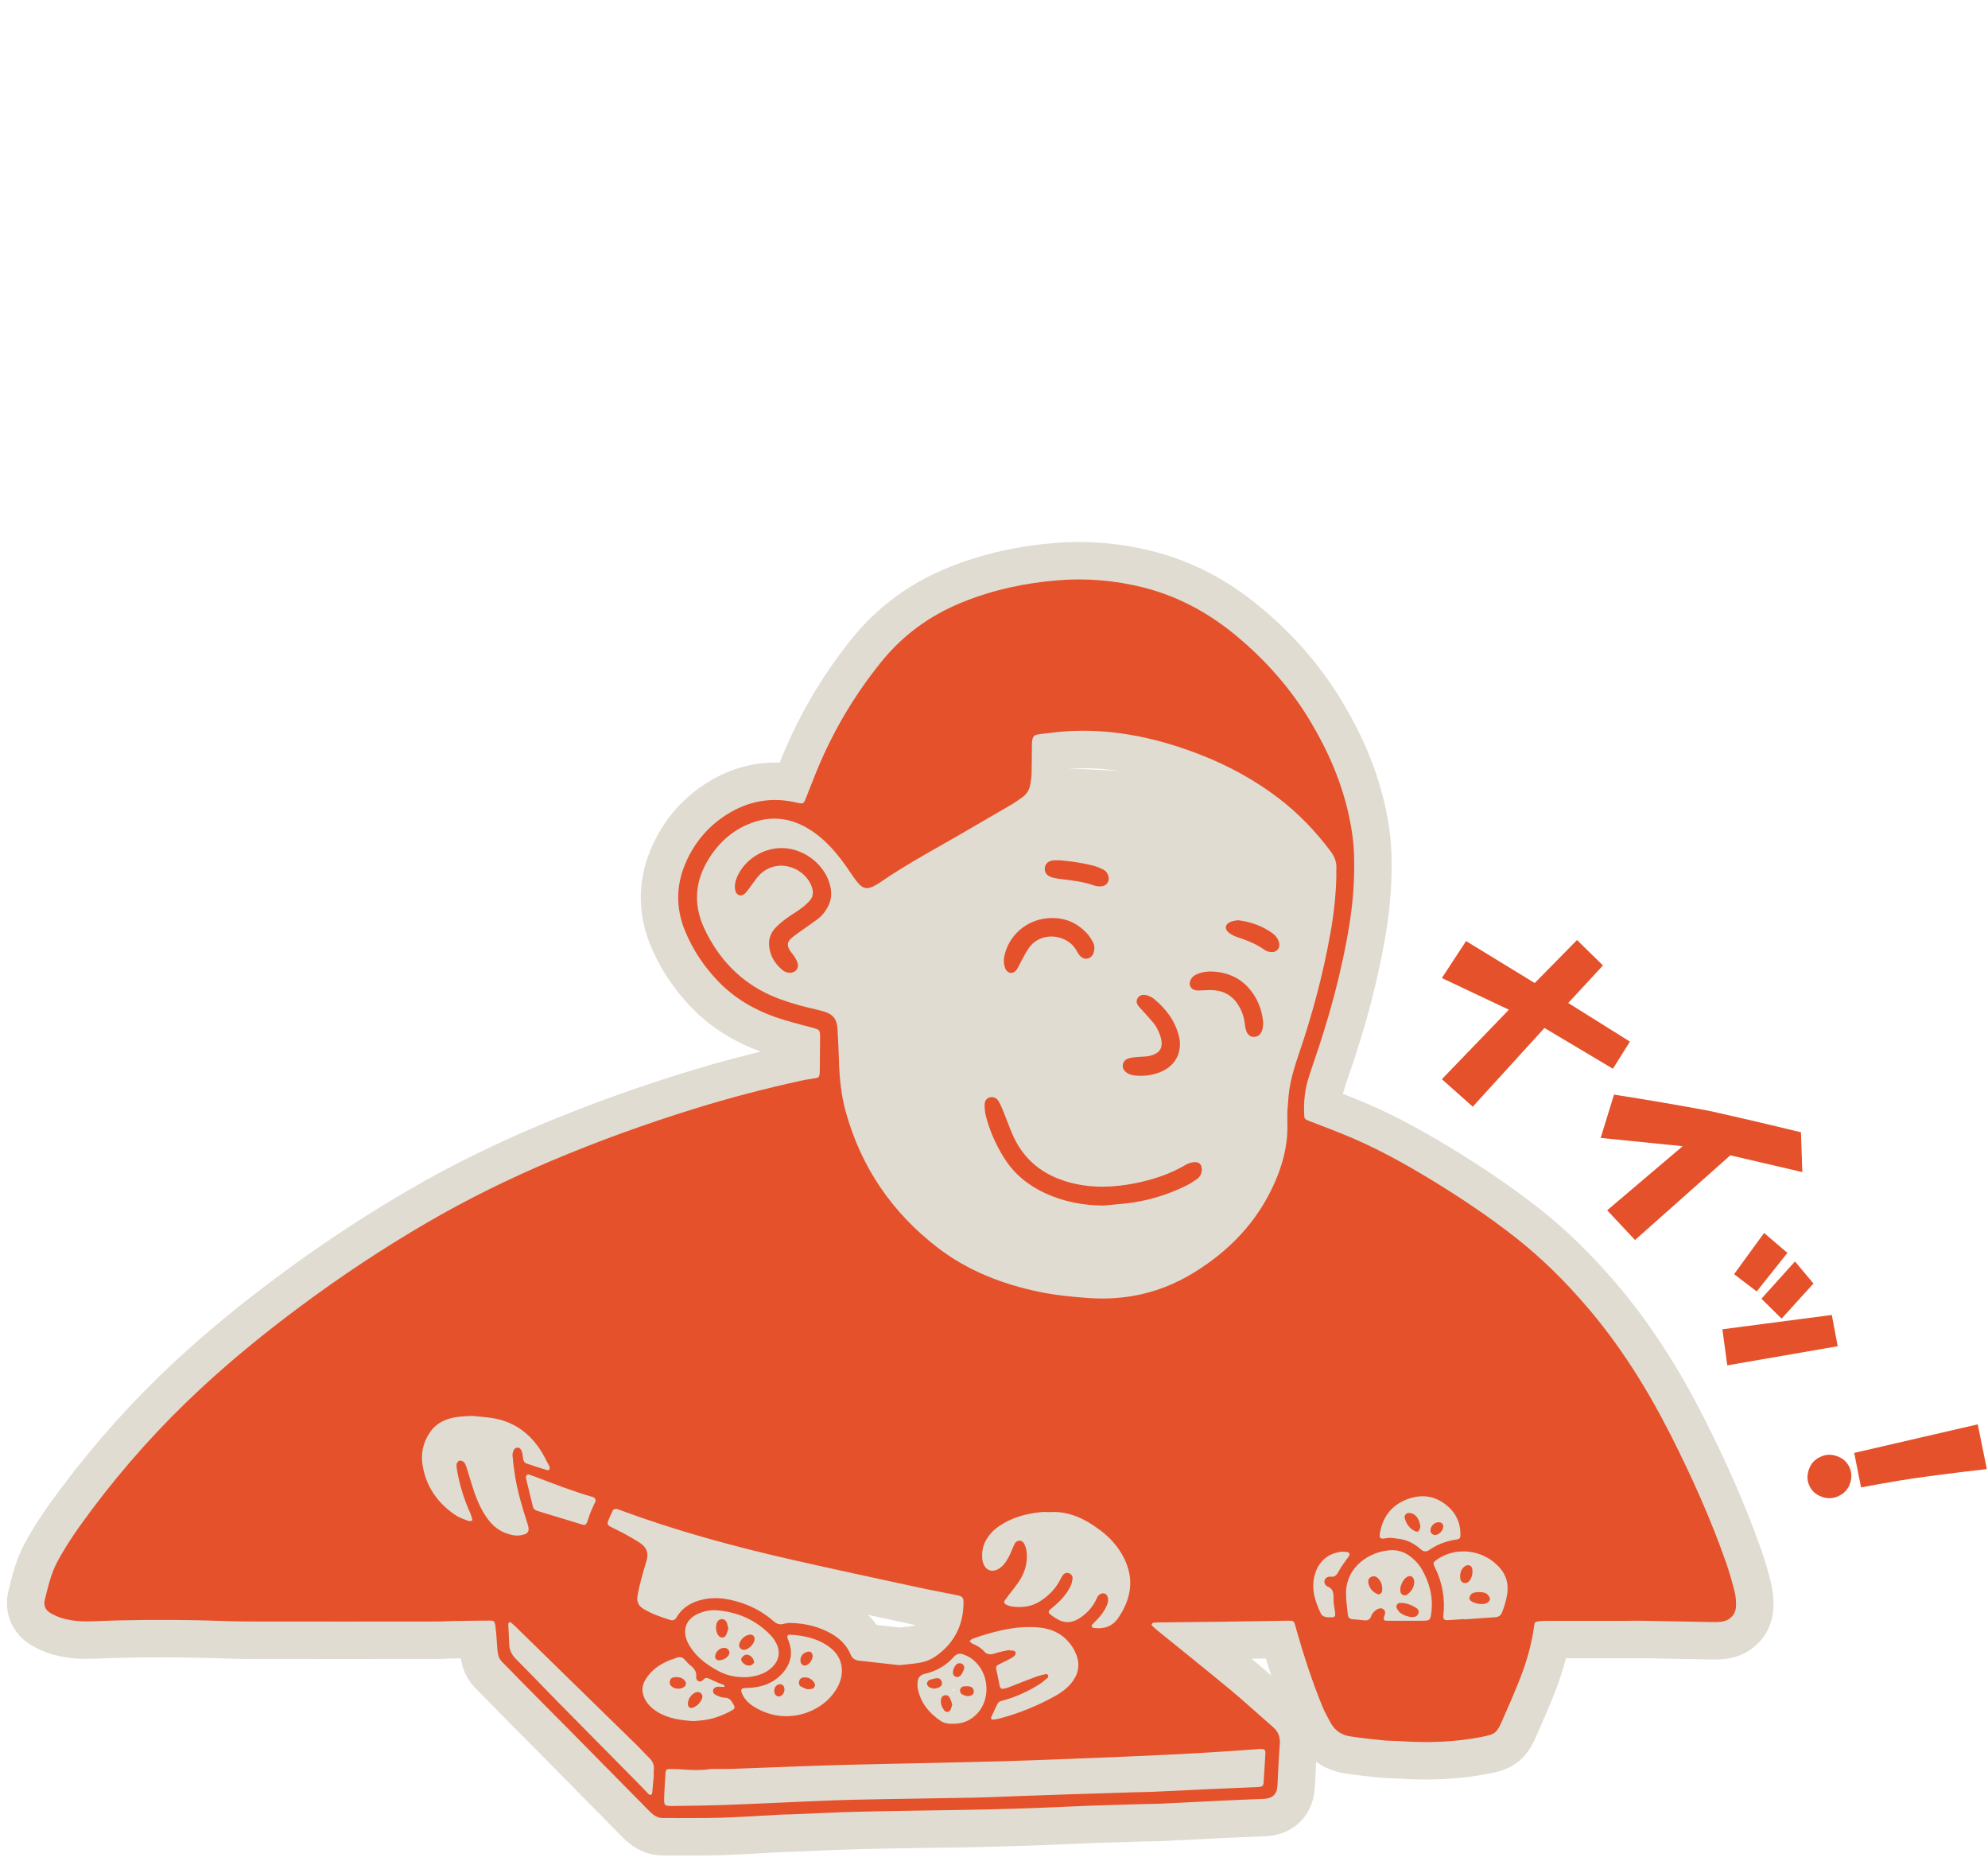 <svg xmlns="http://www.w3.org/2000/svg" width="885" height="830" viewBox="0 0 885 830" fill="none"><path d="M591.687 719.875C594.291 719.995 594.562 719.729 594.312 717.541C594.088 715.599 593.609 713.651 593.651 711.718C593.708 709.213 593.567 707.036 590.765 706.062C590.442 705.948 590.187 705.541 589.963 705.229C589.156 704.125 589.677 702.479 590.984 701.995C591.348 701.864 591.765 701.718 592.119 701.776C594.156 702.12 595.067 701.099 595.968 699.359C597.161 697.067 598.848 695.031 600.338 692.896C601.13 691.765 600.828 690.922 599.406 690.781C598.255 690.672 597.041 690.635 595.916 690.87C590.927 691.911 587.453 694.864 585.718 699.651C583.302 706.317 585.208 712.505 588.161 718.505C588.411 719.005 589.109 719.406 589.682 719.599C590.406 719.843 591.223 719.854 591.687 719.875ZM234.171 657.562C234.171 657.557 234.119 657.828 234.182 658.078C235.192 662.265 236.213 666.448 237.239 670.635C237.52 671.786 238.354 672.265 239.442 672.588C244.947 674.229 250.432 675.958 255.937 677.593C261.156 679.135 260.619 679.968 262.401 674.495C262.927 672.885 263.703 671.359 264.374 669.802C264.635 669.203 265.046 668.64 265.156 668.021C265.223 667.625 264.932 667.088 264.645 666.745C264.421 666.479 263.973 666.364 263.598 666.255C254.807 663.692 246.281 660.38 237.739 657.109C237.005 656.833 236.265 656.578 235.515 656.359C234.791 656.156 234.208 656.588 234.171 657.562ZM619.067 684.505C619.833 684.599 621.515 684.755 623.182 685.005C626.791 685.547 629.854 687.25 632.531 689.64C633.817 690.791 634.942 690.833 636.359 689.854C639.968 687.364 643.984 685.901 648.322 685.26C649.77 685.047 650.13 684.583 650.145 683.203C650.197 678.536 648.671 674.437 645.302 671.192C640.13 666.218 633.989 664.776 627.203 667.062C620.208 669.427 615.906 674.385 614.447 681.656C613.968 684.041 613.791 685.468 617.354 684.625C617.604 684.567 617.874 684.583 619.067 684.505ZM424.249 767.265C427.432 767.307 430.317 766.484 432.822 764.677C442.421 757.76 440.796 741.75 430.036 736.859C429.682 736.698 429.302 736.578 428.937 736.437C427.307 735.802 425.958 736.021 424.713 737.406C421.197 741.312 416.838 743.89 411.713 745.036C409.552 745.515 408.635 746.823 408.494 748.854C408.432 749.755 408.395 750.698 408.567 751.578C409.786 757.864 413.526 762.427 418.671 765.942C420.333 767.078 422.317 767.354 424.249 767.265ZM308.854 766.088C310.635 765.901 312.473 765.812 314.276 765.505C318.442 764.807 322.333 763.281 326.005 761.208C327.203 760.531 327.281 759.927 326.51 758.625C326.374 758.401 326.197 758.203 326.078 757.974C325.296 756.479 324.265 755.614 322.385 755.62C321.161 755.625 319.874 755.021 318.718 754.463C317.916 754.083 317.213 753.343 317.468 752.255C317.682 751.338 318.703 750.755 319.963 750.765C320.093 750.771 320.223 750.802 320.354 750.802C321.098 750.828 321.843 750.843 322.588 750.864C322.468 749.651 321.374 749.76 320.614 749.416C319.062 748.724 317.494 748.062 315.963 747.323C314.942 746.828 314.02 746.583 313.161 747.604C312.916 747.896 312.562 748.12 312.218 748.297C311.374 748.724 310.296 748.218 310.046 747.297C309.979 747.047 309.864 746.771 309.901 746.531C310.286 744.14 309.01 742.614 307.291 741.234C306.38 740.5 305.583 739.609 304.812 738.718C303.812 737.567 302.63 737.406 301.265 737.849C297.499 739.067 293.901 740.682 290.911 743.297C289.463 744.562 288.203 746.161 287.213 747.823C285.557 750.609 285.645 753.562 287.182 756.437C288.453 758.817 290.359 760.557 292.63 761.958C297.598 765.031 303.161 765.708 308.854 766.088ZM651.869 720.646C651.874 720.703 651.88 720.76 651.885 720.817C656.453 720.484 661.026 720.109 665.598 719.854C667.291 719.76 668.197 718.958 668.765 717.442C669.776 714.734 670.645 712 671.015 709.12C671.541 705 670.562 701.239 667.88 698.114C660.182 689.166 647.755 688.567 639.786 694.114C637.958 695.385 637.802 695.64 638.77 697.62C642.072 704.39 643.401 711.484 642.546 718.989C642.354 720.64 642.864 721.218 644.427 721.151C646.911 721.047 649.39 720.823 651.869 720.646ZM330.895 746.521C331.552 746.521 332.213 746.583 332.859 746.51C336.828 746.062 340.593 745.083 343.598 742.218C346.916 739.062 347.604 735.213 345.432 731.172C344.76 729.916 343.906 728.703 342.911 727.687C336.296 720.942 328.156 717.406 318.796 716.739C316.203 716.557 313.578 717.109 311.124 718.135C305.468 720.505 303.536 725.359 306.114 730.963C306.765 732.375 307.666 733.698 308.624 734.932C311.567 738.729 315.432 741.401 319.598 743.687C323.124 745.62 326.911 746.479 330.895 746.521ZM349.63 763.896C354.171 763.906 357.973 762.995 361.567 761.307C366.437 759.015 370.348 755.62 372.911 750.838C375.854 745.354 375.734 738.245 369.739 733.505C364.494 729.359 358.26 728.021 351.765 727.614C350.734 727.547 350.307 728.166 350.583 729.109C350.77 729.734 351.046 730.328 351.265 730.948C353.187 736.489 351.749 741.25 347.796 745.354C344.276 749.01 339.817 750.708 334.848 751.198C333.677 751.317 332.489 751.271 331.322 751.385C330.114 751.505 329.729 752.172 330.124 753.276C331.135 756.135 333.182 758.14 335.666 759.687C340.098 762.437 344.942 763.854 349.63 763.896ZM625.812 721.422C628.307 721.422 630.796 721.468 633.291 721.411C636.552 721.338 636.749 721.213 637.177 717.843C638.067 710.812 636.39 704.312 632.817 698.265C631.468 695.984 629.624 694.125 627.484 692.552C624.942 690.682 622.015 689.838 618.968 690.015C609.906 690.536 599.27 697.177 599.218 709.114C599.203 712.37 599.697 715.625 600.046 718.87C600.171 720.052 600.968 720.661 602.197 720.745C603.895 720.859 605.588 721.047 607.286 721.224C608.739 721.375 609.838 721.005 610.364 719.468C610.854 718.047 611.859 717.005 613.166 716.286C613.999 715.828 614.932 715.672 615.776 716.25C616.64 716.843 616.796 717.718 616.468 718.692C616.343 719.067 616.177 719.427 616.093 719.812C615.859 720.896 616.135 721.385 617.161 721.401C620.046 721.453 622.932 721.422 625.812 721.422ZM291.031 790.656C291.031 789.187 290.953 788.521 291.046 787.875C291.38 785.583 290.494 783.843 288.854 782.291C287.14 780.672 285.609 778.864 283.921 777.213C265.729 759.411 247.52 741.625 229.312 723.838C228.749 723.291 228.166 722.76 227.557 722.26C227.38 722.114 226.989 721.963 226.864 722.052C226.598 722.245 226.249 722.593 226.26 722.87C226.374 725.88 226.604 728.89 226.692 731.901C226.77 734.541 227.833 736.588 229.697 738.463C236.083 744.875 242.333 751.432 248.682 757.885C260.651 770.036 272.656 782.156 284.635 794.291C286.02 795.692 287.328 797.166 288.713 798.562C288.953 798.802 289.442 798.989 289.744 798.911C290.005 798.843 290.307 798.385 290.343 798.073C290.63 795.333 290.859 792.593 291.031 790.656ZM449.359 734.401C449.38 734.484 449.401 734.562 449.416 734.64C449.677 734.64 449.947 734.609 450.203 734.646C450.937 734.765 451.895 734.583 452.114 735.593C452.312 736.489 451.635 737.031 450.999 737.5C450.473 737.88 449.906 738.218 449.322 738.521C447.807 739.297 446.27 740.026 444.755 740.807C443.406 741.5 443.255 741.854 443.557 743.302C443.932 745.093 444.348 746.875 444.677 748.677C445.291 752.067 445.401 752.151 448.692 751.172C449.072 751.062 449.432 750.901 449.796 750.76C453.458 749.328 457.098 747.849 460.776 746.484C462.354 745.896 464.01 745.51 465.656 745.12C465.916 745.057 466.432 745.385 466.562 745.666C466.703 745.948 466.656 746.552 466.447 746.729C465.156 747.823 463.88 748.968 462.442 749.854C457.63 752.817 452.546 755.218 447.078 756.75C445.973 757.062 444.666 757.161 444.062 758.375C443.078 760.364 442.161 762.39 441.234 764.411C441.005 764.911 441.447 765.484 442.026 765.416C442.932 765.317 443.843 765.213 444.723 764.984C453.645 762.661 462.114 759.198 470.135 754.672C472.656 753.25 474.973 751.51 476.838 749.265C480.015 745.437 480.973 741.182 479.114 736.432C478.145 733.953 476.723 731.791 474.848 729.901C471.239 726.271 466.739 724.698 461.765 724.333C457.703 724.041 453.661 724.25 449.624 724.932C443.916 725.896 438.39 727.468 432.958 729.427C432.437 729.614 432.052 730.177 431.598 730.562C432.088 730.948 432.526 731.463 433.083 731.687C434.937 732.442 436.64 733.437 437.958 734.922C439.401 736.552 440.932 736.625 442.895 735.948C444.979 735.224 447.197 734.901 449.359 734.401ZM210.083 630.234C206.385 630.416 202.734 630.484 199.192 631.724C195.994 632.838 193.39 634.651 191.447 637.468C188.307 642.026 187.229 647.052 188.156 652.427C189.755 661.698 194.713 668.87 202.406 674.166C203.791 675.12 205.39 675.828 206.979 676.396C208.01 676.76 209.145 677.505 210.322 676.651C210.041 675.677 209.869 674.651 209.453 673.739C206.593 667.505 204.619 661.01 203.432 654.271C203.296 653.505 203.197 652.713 203.239 651.942C203.291 651.052 204.255 649.958 204.973 650.099C205.666 650.229 206.541 650.646 206.859 651.208C207.489 652.328 207.833 653.62 208.229 654.864C209.26 658.109 210.161 661.396 211.291 664.604C212.687 668.567 214.442 672.38 216.906 675.817C219.015 678.76 221.63 681.083 225.062 682.364C227.161 683.14 229.307 683.729 231.588 683.38C235.281 682.807 235.963 681.692 234.807 678.14C232.578 671.281 230.515 664.375 229.322 657.255C228.807 654.156 228.442 651.031 228.156 647.906C228.078 647.062 228.374 646.078 228.791 645.317C229.515 643.995 231.276 644.041 231.984 645.343C232.286 645.901 232.468 646.552 232.598 647.182C232.776 648.078 232.744 649.026 233.02 649.885C233.197 650.442 233.656 651.156 234.156 651.328C237.239 652.416 240.369 653.385 243.499 654.343C243.812 654.442 244.473 654.328 244.546 654.14C244.713 653.718 244.796 653.093 244.598 652.718C243.119 649.953 241.765 647.088 239.984 644.515C234.901 637.172 227.963 632.552 219.057 631.177C216.088 630.718 213.072 630.541 210.083 630.234ZM467.234 673.052C465.921 673.052 464.598 672.937 463.302 673.073C456.697 673.75 450.421 675.468 444.854 679.245C442.083 681.12 439.885 683.495 438.447 686.547C437.291 689.005 437.026 691.578 437.328 694.234C437.401 694.875 437.572 695.526 437.812 696.13C438.921 698.953 441.567 699.937 444.223 698.505C446.515 697.265 447.921 695.182 449.083 692.963C450.057 691.114 450.739 689.109 451.651 687.224C452.494 685.479 454.786 685.245 455.781 686.885C456.432 687.958 456.848 689.281 457.005 690.541C457.593 695.291 456.348 699.672 453.791 703.646C452.374 705.843 450.671 707.859 449.098 709.953C448.468 710.791 447.781 711.588 447.229 712.468C446.822 713.12 447.083 713.807 447.729 714.13C448.541 714.536 449.411 714.927 450.296 715.052C454.843 715.713 459.192 715.218 463.145 712.651C466.729 710.323 469.687 707.411 471.734 703.62C472.166 702.812 472.557 701.974 473.072 701.224C473.755 700.229 474.786 699.911 475.817 700.234C476.828 700.547 477.583 701.437 477.463 702.635C477.348 703.776 477.062 704.958 476.572 705.995C474.671 709.995 471.614 713.036 468.223 715.797C466.322 717.343 466.374 717.802 468.421 719.255C469.062 719.708 469.734 720.12 470.401 720.536C473.76 722.609 477.072 722.495 480.395 720.401C483.583 718.396 486.078 715.781 487.776 712.411C488.187 711.599 488.505 710.666 489.119 710.041C489.604 709.547 490.489 709.177 491.177 709.208C492.109 709.245 492.864 709.916 493.13 710.901C493.489 712.224 493.218 713.479 492.671 714.718C491.656 717.036 490.161 719.01 488.447 720.838C487.729 721.604 486.953 722.317 486.244 723.093C485.734 723.651 486.01 724.458 486.713 724.567C491.255 725.265 495.161 724.036 497.781 720.203C503.619 711.677 505.119 702.656 500.182 693.14C497.729 688.401 494.239 684.495 490.01 681.291C483.281 676.192 476.015 672.479 467.234 673.052ZM316.666 787.37C312.473 788.026 308.291 787.974 304.093 787.609C302.135 787.442 300.161 787.411 298.192 787.406C296.77 787.401 296.354 787.781 296.249 789.276C296.01 792.677 295.833 796.088 295.692 799.495C295.52 803.807 295.552 803.896 299.911 803.854C307.515 803.776 315.124 803.661 322.723 803.411C331.765 803.109 340.802 802.635 349.843 802.26C359.796 801.849 369.749 801.317 379.708 801.093C397.677 800.687 415.651 800.495 433.619 800.156C439.255 800.047 444.885 799.76 450.52 799.557C458.385 799.281 466.244 798.989 474.114 798.734C484.468 798.396 494.822 798.078 505.182 797.755C508.062 797.666 510.953 797.651 513.833 797.521C522.348 797.14 530.859 796.698 539.374 796.312C546.187 796 552.999 795.755 559.812 795.437C562.192 795.323 562.468 794.979 562.588 792.604C562.598 792.474 562.588 792.338 562.598 792.208C562.822 788.547 563.031 784.885 563.281 781.224C563.447 778.781 563.161 778.375 560.802 778.505C557.135 778.713 553.479 779.047 549.817 779.281C541.442 779.812 533.067 780.396 524.687 780.812C512.51 781.422 500.322 781.916 488.14 782.432C481.718 782.708 475.296 782.937 468.874 783.172C461.14 783.448 453.411 783.755 445.677 783.968C434.401 784.271 423.119 784.51 411.843 784.765C399.781 785.036 387.713 785.26 375.651 785.567C367.916 785.765 360.182 786.057 352.453 786.338C343.406 786.666 334.364 787.052 325.322 787.354C322.442 787.453 319.552 787.37 316.666 787.37ZM400.307 741.172C403.328 740.833 406.208 740.635 409.046 740.166C411.781 739.718 414.39 738.75 416.671 737.135C424.739 731.422 428.776 723.552 428.932 713.703C428.973 711.047 428.578 710.583 425.88 710.01C420.494 708.875 415.067 707.927 409.687 706.76C390.859 702.682 372.01 698.666 353.223 694.396C327.124 688.468 301.307 681.521 276.187 672.187C275.692 672.005 275.203 671.817 274.697 671.687C273.833 671.463 273.078 671.739 272.697 672.526C271.958 674.052 271.286 675.62 270.656 677.198C270.255 678.208 270.677 679 271.614 679.479C273.718 680.552 275.869 681.541 277.937 682.677C280.343 684 282.755 685.343 285.041 686.87C287.859 688.75 288.859 691.37 287.807 694.729C286.791 697.979 285.885 701.271 285.02 704.562C284.52 706.463 284.156 708.396 283.807 710.333C283.338 712.942 284.239 714.828 286.614 716.229C290.156 718.323 293.958 719.666 297.843 720.901C299.541 721.442 300.333 721.364 301.38 719.625C304.052 715.182 308.208 712.968 313.182 711.896C318.218 710.812 323.104 711.442 327.942 712.802C333.953 714.495 339.411 717.302 344.14 721.411C345.51 722.604 346.838 723.359 348.739 722.823C349.859 722.51 351.072 722.359 352.234 722.396C358.619 722.604 364.697 724.021 370.27 727.265C373.999 729.437 376.973 732.406 378.64 736.385C379.437 738.286 380.682 738.979 382.447 739.182C388.432 739.875 394.427 740.521 400.307 741.172ZM594.906 390.062C594.906 388.885 594.854 387.698 594.916 386.521C595.062 383.625 594.072 381.213 592.333 378.896C585.666 370.041 578.104 362.088 569.281 355.354C558.468 347.093 546.63 340.677 533.963 335.771C515.807 328.734 497.093 324.604 477.515 325.343C472.552 325.531 467.598 326.213 462.656 326.791C460.244 327.073 459.598 327.927 459.411 330.437C459.348 331.349 459.38 332.271 459.369 333.192C459.328 336.994 459.343 340.802 459.223 344.599C459.171 346.161 458.88 347.718 458.624 349.265C458.229 351.729 456.932 353.64 454.885 355.047C453.374 356.088 451.89 357.177 450.312 358.104C444.208 361.692 438.046 365.187 431.947 368.781C418.281 376.838 404.177 384.151 391.114 393.213C390.791 393.437 390.442 393.63 390.104 393.823C386.062 396.146 384.114 395.828 381.312 392.213C379.869 390.354 378.588 388.364 377.244 386.422C373.416 380.896 369.182 375.734 363.833 371.593C354.244 364.177 343.812 362.099 332.489 367.13C325.354 370.302 319.791 375.427 315.651 382.041C309.494 391.869 308.505 402.13 313.317 412.797C314.177 414.708 315.13 416.583 316.177 418.396C323.38 430.937 333.723 439.802 347.338 444.765C350.166 445.797 353.046 446.703 355.953 447.505C359.359 448.448 362.838 449.146 366.249 450.078C370.822 451.328 372.572 453.489 372.848 458.172C373.119 462.885 373.338 467.599 373.484 472.317C373.718 479.942 374.458 487.51 376.505 494.875C383.38 519.604 397.124 539.744 417.442 555.354C430.802 565.614 446.124 571.573 462.494 574.989C469.562 576.468 476.734 577.177 483.937 577.724C490.656 578.239 497.302 578.005 503.921 576.911C513.88 575.265 523.093 571.625 531.677 566.333C547.244 556.729 559.437 544.062 567.062 527.281C570.843 518.953 573.229 510.286 573.13 501.047C573.104 498.557 572.994 496.052 573.182 493.573C573.463 489.791 573.677 485.968 574.447 482.271C575.359 477.922 576.666 473.635 578.109 469.427C584.197 451.661 589.031 433.573 592.312 415.073C593.776 406.802 594.713 398.468 594.906 390.062ZM725.385 721.442C713.052 721.442 700.723 721.437 688.39 721.453C687.213 721.453 686.026 721.526 684.859 721.672C683.348 721.859 683.166 722.093 682.958 723.666C681.901 731.64 679.703 739.328 676.812 746.791C674.302 753.271 671.479 759.63 668.682 765.989C666.286 771.437 665.515 771.942 659.786 773.078C647.739 775.468 635.588 775.838 623.369 775.01C620.88 774.838 618.374 774.906 615.901 774.656C610.947 774.156 605.994 773.64 601.078 772.875C597.432 772.307 594.406 770.463 592.546 767.146C591.145 764.635 589.723 762.104 588.64 759.442C584.083 748.265 580.364 736.797 577.052 725.192C576.942 724.817 576.89 724.422 576.776 724.047C576.005 721.422 575.958 721.349 573.291 721.385C563.583 721.526 553.88 721.713 544.177 721.843C534.994 721.974 525.807 722.041 516.624 722.146C515.578 722.156 514.526 722.161 513.484 722.271C513.187 722.302 512.864 722.656 512.677 722.942C512.588 723.078 512.718 723.479 512.874 723.625C513.635 724.349 514.411 725.052 515.229 725.713C526.119 734.562 537.088 743.323 547.89 752.281C554.244 757.557 560.302 763.182 566.552 768.583C568.921 770.63 569.979 773.021 569.739 776.192C569.27 782.338 568.973 788.495 568.692 794.651C568.505 798.687 566.458 800.557 562.484 800.698C555.541 800.937 548.598 801.265 541.656 801.599C533.276 801.995 524.895 802.453 516.515 802.843C513.635 802.979 510.744 802.953 507.859 803.041C497.77 803.359 487.671 803.578 477.583 804.052C460.552 804.854 443.51 805.385 426.463 805.651C411.645 805.88 396.822 806.057 382.005 806.422C372.177 806.661 362.354 807.192 352.526 807.578C350.822 807.646 349.114 807.63 347.411 807.718C338.51 808.182 329.609 808.828 320.703 809.093C312.182 809.343 303.651 809.198 295.124 809.224C293.02 809.229 291.333 808.245 289.854 806.896C288.593 805.75 287.442 804.484 286.244 803.271C275.374 792.25 264.515 781.218 253.635 770.208C244.604 761.057 235.484 751.995 226.526 742.771C221.776 737.88 221.677 738.937 221.145 730.349C221.01 728.125 220.848 725.896 220.531 723.692C220.223 721.536 219.979 721.328 217.692 721.338C212.057 721.354 206.416 721.453 200.776 721.547C199.072 721.578 197.369 721.745 195.666 721.745C167.197 721.765 138.729 721.807 110.26 721.745C102.786 721.729 95.317 721.328 87.843 721.192C72.364 720.911 56.89 720.984 41.411 721.646C36.973 721.833 32.468 721.609 28.14 720.411C26.145 719.859 24.187 718.989 22.401 717.942C20.286 716.713 19.317 714.609 19.921 712.208C21.385 706.37 22.661 700.474 25.557 695.083C29.984 686.843 35.39 679.276 40.979 671.823C55.489 652.453 71.624 634.536 89.359 618.073C103.312 605.125 118.067 593.125 133.333 581.76C151.661 568.119 170.666 555.505 190.421 544.031C208.135 533.739 226.468 524.713 245.343 516.739C266.255 507.901 287.572 500.192 309.255 493.474C325.036 488.578 341.02 484.432 357.166 480.911C359.213 480.463 361.302 480.213 363.374 479.869C364.265 479.718 364.755 479.161 364.843 478.286C364.916 477.505 364.947 476.718 364.953 475.932C365.005 471.338 365.067 466.75 365.072 462.156C365.078 458.286 365.031 458.364 361.432 457.385C355.994 455.911 350.499 454.583 345.192 452.724C335.541 449.343 326.864 444.218 319.729 436.802C313.395 430.224 308.38 422.724 304.916 414.239C300.609 403.687 300.989 393.177 305.739 382.932C309.796 374.166 315.973 367.14 324.312 362.088C333.098 356.76 342.505 354.901 352.624 356.823C353.526 356.989 354.416 357.218 355.312 357.396C357.494 357.833 357.781 357.698 358.583 355.698C360.338 351.317 362.02 346.901 363.822 342.541C370.994 325.224 380.479 309.271 392.255 294.677C401.942 282.672 413.984 273.922 428.27 268.125C442.005 262.547 456.255 259.468 471.01 258.286C483.833 257.265 496.411 258.338 508.848 261.453C524.536 265.385 538.348 272.953 550.697 283.276C563.687 294.135 574.755 306.672 583.442 321.244C591.354 334.521 597.442 348.541 600.645 363.713C601.838 369.354 602.645 375.062 602.796 380.859C603.067 390.984 602.385 401.01 600.786 411.026C597.322 432.729 591.484 453.786 584.249 474.494C583.687 476.104 583.218 477.744 582.677 479.359C580.895 484.651 580.359 490.104 580.562 495.656C580.656 498.135 580.708 498.13 583.005 499.031C589.593 501.604 596.244 504.052 602.734 506.875C614.052 511.791 624.859 517.734 635.427 524.104C649.14 532.369 662.463 541.213 675.057 551.14C686.437 560.109 696.635 570.271 706.078 581.229C721.15 598.729 733.296 618.14 743.713 638.687C753.088 657.187 761.583 676.073 768.442 695.661C769.911 699.864 771.114 704.166 772.208 708.479C772.713 710.484 772.864 712.635 772.828 714.713C772.76 718.474 770.385 721.135 766.682 721.776C765.27 722.021 763.802 722.026 762.364 722C752.27 721.828 742.171 721.609 732.072 721.427C729.843 721.385 727.614 721.416 725.385 721.416V721.442Z" fill="#E0DCD2"></path><mask id="mask0_7628_21987" style="mask-type:luminance" maskUnits="userSpaceOnUse" x="0" y="0" width="884" height="830"><path d="M0 0H884V830H0V0Z" fill="white"></path></mask><g mask="url(#mask0_7628_21987)"><path d="M591.687 719.875C594.291 719.995 594.562 719.729 594.312 717.541C594.088 715.599 593.609 713.651 593.651 711.718C593.708 709.213 593.567 707.036 590.765 706.062C590.442 705.948 590.187 705.541 589.963 705.229C589.156 704.125 589.677 702.479 590.984 701.995C591.348 701.864 591.765 701.718 592.119 701.776C594.156 702.12 595.067 701.099 595.968 699.359C597.161 697.067 598.848 695.031 600.338 692.896C601.13 691.765 600.828 690.922 599.406 690.781C598.255 690.672 597.041 690.635 595.916 690.87C590.927 691.911 587.453 694.864 585.718 699.651C583.302 706.317 585.208 712.505 588.161 718.505C588.411 719.005 589.109 719.406 589.682 719.599C590.406 719.843 591.223 719.854 591.687 719.875ZM234.171 657.562C234.171 657.557 234.119 657.828 234.182 658.078C235.192 662.265 236.213 666.448 237.239 670.635C237.52 671.786 238.354 672.265 239.442 672.588C244.947 674.229 250.432 675.958 255.937 677.593C261.156 679.135 260.619 679.968 262.401 674.495C262.927 672.885 263.703 671.359 264.374 669.802C264.635 669.203 265.046 668.64 265.156 668.021C265.223 667.625 264.932 667.088 264.645 666.745C264.421 666.479 263.973 666.364 263.598 666.255C254.807 663.692 246.281 660.38 237.739 657.109C237.005 656.833 236.265 656.578 235.515 656.359C234.791 656.156 234.208 656.588 234.171 657.562ZM619.067 684.505C619.833 684.599 621.515 684.755 623.182 685.005C626.791 685.547 629.854 687.25 632.531 689.64C633.817 690.791 634.942 690.833 636.359 689.854C639.968 687.364 643.984 685.901 648.322 685.26C649.77 685.047 650.13 684.583 650.145 683.203C650.197 678.536 648.671 674.437 645.302 671.192C640.13 666.218 633.989 664.776 627.203 667.062C620.208 669.427 615.906 674.385 614.447 681.656C613.968 684.041 613.791 685.468 617.354 684.625C617.604 684.567 617.874 684.583 619.067 684.505ZM424.249 767.265C427.432 767.307 430.317 766.484 432.822 764.677C442.421 757.76 440.796 741.75 430.036 736.859C429.682 736.698 429.302 736.578 428.937 736.437C427.307 735.802 425.958 736.021 424.713 737.406C421.197 741.312 416.838 743.89 411.713 745.036C409.552 745.515 408.635 746.823 408.494 748.854C408.432 749.755 408.395 750.698 408.567 751.578C409.786 757.864 413.526 762.427 418.671 765.942C420.333 767.078 422.317 767.354 424.249 767.265ZM308.854 766.088C310.635 765.901 312.473 765.812 314.276 765.505C318.442 764.807 322.333 763.281 326.005 761.208C327.203 760.531 327.281 759.927 326.51 758.625C326.374 758.401 326.197 758.203 326.078 757.974C325.296 756.479 324.265 755.614 322.385 755.62C321.161 755.625 319.874 755.021 318.718 754.463C317.916 754.083 317.213 753.343 317.468 752.255C317.682 751.338 318.703 750.755 319.963 750.765C320.093 750.771 320.223 750.802 320.354 750.802C321.098 750.828 321.843 750.843 322.588 750.864C322.468 749.651 321.374 749.76 320.614 749.416C319.062 748.724 317.494 748.062 315.963 747.323C314.942 746.828 314.02 746.583 313.161 747.604C312.916 747.896 312.562 748.12 312.218 748.297C311.374 748.724 310.296 748.218 310.046 747.297C309.979 747.047 309.864 746.771 309.901 746.531C310.286 744.14 309.01 742.614 307.291 741.234C306.38 740.5 305.583 739.609 304.812 738.718C303.812 737.567 302.63 737.406 301.265 737.849C297.499 739.067 293.901 740.682 290.911 743.297C289.463 744.562 288.203 746.161 287.213 747.823C285.557 750.609 285.645 753.562 287.182 756.437C288.453 758.817 290.359 760.557 292.63 761.958C297.598 765.031 303.161 765.708 308.854 766.088ZM651.869 720.646C651.874 720.703 651.88 720.76 651.885 720.817C656.453 720.484 661.026 720.109 665.598 719.854C667.291 719.76 668.197 718.958 668.765 717.442C669.776 714.734 670.645 712 671.015 709.12C671.541 705 670.562 701.239 667.88 698.114C660.182 689.166 647.755 688.567 639.786 694.114C637.958 695.385 637.802 695.64 638.77 697.62C642.072 704.39 643.401 711.484 642.546 718.989C642.354 720.64 642.864 721.218 644.427 721.151C646.911 721.047 649.39 720.823 651.869 720.646ZM330.895 746.521C331.552 746.521 332.213 746.583 332.859 746.51C336.828 746.062 340.593 745.083 343.598 742.218C346.916 739.062 347.604 735.213 345.432 731.172C344.76 729.916 343.906 728.703 342.911 727.687C336.296 720.942 328.156 717.406 318.796 716.739C316.203 716.557 313.578 717.109 311.124 718.135C305.468 720.505 303.536 725.359 306.114 730.963C306.765 732.375 307.666 733.698 308.624 734.932C311.567 738.729 315.432 741.401 319.598 743.687C323.124 745.62 326.911 746.479 330.895 746.521ZM349.63 763.896C354.171 763.906 357.973 762.995 361.567 761.307C366.437 759.015 370.348 755.62 372.911 750.838C375.854 745.354 375.734 738.245 369.739 733.505C364.494 729.359 358.26 728.021 351.765 727.614C350.734 727.547 350.307 728.166 350.583 729.109C350.77 729.734 351.046 730.328 351.265 730.948C353.187 736.489 351.749 741.25 347.796 745.354C344.276 749.01 339.817 750.708 334.848 751.198C333.677 751.317 332.489 751.271 331.322 751.385C330.114 751.505 329.729 752.172 330.124 753.276C331.135 756.135 333.182 758.14 335.666 759.687C340.098 762.437 344.942 763.854 349.63 763.896ZM625.812 721.422C628.307 721.422 630.796 721.468 633.291 721.411C636.552 721.338 636.749 721.213 637.177 717.843C638.067 710.812 636.39 704.312 632.817 698.265C631.468 695.984 629.624 694.125 627.484 692.552C624.942 690.682 622.015 689.838 618.968 690.015C609.906 690.536 599.27 697.177 599.218 709.114C599.203 712.37 599.697 715.625 600.046 718.87C600.171 720.052 600.968 720.661 602.197 720.745C603.895 720.859 605.588 721.047 607.286 721.224C608.739 721.375 609.838 721.005 610.364 719.468C610.854 718.047 611.859 717.005 613.166 716.286C613.999 715.828 614.932 715.672 615.776 716.25C616.64 716.843 616.796 717.718 616.468 718.692C616.343 719.067 616.177 719.427 616.093 719.812C615.859 720.896 616.135 721.385 617.161 721.401C620.046 721.453 622.932 721.422 625.812 721.422ZM291.031 790.656C291.031 789.187 290.953 788.521 291.046 787.875C291.38 785.583 290.494 783.843 288.854 782.291C287.14 780.672 285.609 778.864 283.921 777.213C265.729 759.411 247.52 741.625 229.312 723.838C228.749 723.291 228.166 722.76 227.557 722.26C227.38 722.114 226.989 721.963 226.864 722.052C226.598 722.245 226.249 722.593 226.26 722.87C226.374 725.88 226.604 728.89 226.692 731.901C226.77 734.541 227.833 736.588 229.697 738.463C236.083 744.875 242.333 751.432 248.682 757.885C260.651 770.036 272.656 782.156 284.635 794.291C286.02 795.692 287.328 797.166 288.713 798.562C288.953 798.802 289.442 798.989 289.744 798.911C290.005 798.843 290.307 798.385 290.343 798.073C290.63 795.333 290.859 792.593 291.031 790.656ZM449.359 734.401C449.38 734.484 449.401 734.562 449.416 734.64C449.677 734.64 449.947 734.609 450.203 734.646C450.937 734.765 451.895 734.583 452.114 735.593C452.312 736.489 451.635 737.031 450.999 737.5C450.473 737.88 449.906 738.218 449.322 738.521C447.807 739.297 446.27 740.026 444.755 740.807C443.406 741.5 443.255 741.854 443.557 743.302C443.932 745.093 444.348 746.875 444.677 748.677C445.291 752.067 445.401 752.151 448.692 751.172C449.072 751.062 449.432 750.901 449.796 750.76C453.458 749.328 457.098 747.849 460.776 746.484C462.354 745.896 464.01 745.51 465.656 745.12C465.916 745.057 466.432 745.385 466.562 745.666C466.703 745.948 466.656 746.552 466.447 746.729C465.156 747.823 463.88 748.968 462.442 749.854C457.63 752.817 452.546 755.218 447.078 756.75C445.973 757.062 444.666 757.161 444.062 758.375C443.078 760.364 442.161 762.39 441.234 764.411C441.005 764.911 441.447 765.484 442.026 765.416C442.932 765.317 443.843 765.213 444.723 764.984C453.645 762.661 462.114 759.198 470.135 754.672C472.656 753.25 474.973 751.51 476.838 749.265C480.015 745.437 480.973 741.182 479.114 736.432C478.145 733.953 476.723 731.791 474.848 729.901C471.239 726.271 466.739 724.698 461.765 724.333C457.703 724.041 453.661 724.25 449.624 724.932C443.916 725.896 438.39 727.468 432.958 729.427C432.437 729.614 432.052 730.177 431.598 730.562C432.088 730.948 432.526 731.463 433.083 731.687C434.937 732.442 436.64 733.437 437.958 734.922C439.401 736.552 440.932 736.625 442.895 735.948C444.979 735.224 447.197 734.901 449.359 734.401ZM210.083 630.234C206.385 630.416 202.734 630.484 199.192 631.724C195.994 632.838 193.39 634.651 191.447 637.468C188.307 642.026 187.229 647.052 188.156 652.427C189.755 661.698 194.713 668.87 202.406 674.166C203.791 675.12 205.39 675.828 206.979 676.396C208.01 676.76 209.145 677.505 210.322 676.651C210.041 675.677 209.869 674.651 209.453 673.739C206.593 667.505 204.619 661.01 203.432 654.271C203.296 653.505 203.197 652.713 203.239 651.942C203.291 651.052 204.255 649.958 204.973 650.099C205.666 650.229 206.541 650.646 206.859 651.208C207.489 652.328 207.833 653.62 208.229 654.864C209.26 658.109 210.161 661.396 211.291 664.604C212.687 668.567 214.442 672.38 216.906 675.817C219.015 678.76 221.63 681.083 225.062 682.364C227.161 683.14 229.307 683.729 231.588 683.38C235.281 682.807 235.963 681.692 234.807 678.14C232.578 671.281 230.515 664.375 229.322 657.255C228.807 654.156 228.442 651.031 228.156 647.906C228.078 647.062 228.374 646.078 228.791 645.317C229.515 643.995 231.276 644.041 231.984 645.343C232.286 645.901 232.468 646.552 232.598 647.182C232.776 648.078 232.744 649.026 233.02 649.885C233.197 650.442 233.656 651.156 234.156 651.328C237.239 652.416 240.369 653.385 243.499 654.343C243.812 654.442 244.473 654.328 244.546 654.14C244.713 653.718 244.796 653.093 244.598 652.718C243.119 649.953 241.765 647.088 239.984 644.515C234.901 637.172 227.963 632.552 219.057 631.177C216.088 630.718 213.072 630.541 210.083 630.234ZM467.234 673.052C465.921 673.052 464.598 672.937 463.302 673.073C456.697 673.75 450.421 675.468 444.854 679.245C442.083 681.12 439.885 683.495 438.447 686.547C437.291 689.005 437.026 691.578 437.328 694.234C437.401 694.875 437.572 695.526 437.812 696.13C438.921 698.953 441.567 699.937 444.223 698.505C446.515 697.265 447.921 695.182 449.083 692.963C450.057 691.114 450.739 689.109 451.651 687.224C452.494 685.479 454.786 685.245 455.781 686.885C456.432 687.958 456.848 689.281 457.005 690.541C457.593 695.291 456.348 699.672 453.791 703.646C452.374 705.843 450.671 707.859 449.098 709.953C448.468 710.791 447.781 711.588 447.229 712.468C446.822 713.12 447.083 713.807 447.729 714.13C448.541 714.536 449.411 714.927 450.296 715.052C454.843 715.713 459.192 715.218 463.145 712.651C466.729 710.323 469.687 707.411 471.734 703.62C472.166 702.812 472.557 701.974 473.072 701.224C473.755 700.229 474.786 699.911 475.817 700.234C476.828 700.547 477.583 701.437 477.463 702.635C477.348 703.776 477.062 704.958 476.572 705.995C474.671 709.995 471.614 713.036 468.223 715.797C466.322 717.343 466.374 717.802 468.421 719.255C469.062 719.708 469.734 720.12 470.401 720.536C473.76 722.609 477.072 722.495 480.395 720.401C483.583 718.396 486.078 715.781 487.776 712.411C488.187 711.599 488.505 710.666 489.119 710.041C489.604 709.547 490.489 709.177 491.177 709.208C492.109 709.245 492.864 709.916 493.13 710.901C493.489 712.224 493.218 713.479 492.671 714.718C491.656 717.036 490.161 719.01 488.447 720.838C487.729 721.604 486.953 722.317 486.244 723.093C485.734 723.651 486.01 724.458 486.713 724.567C491.255 725.265 495.161 724.036 497.781 720.203C503.619 711.677 505.119 702.656 500.182 693.14C497.729 688.401 494.239 684.495 490.01 681.291C483.281 676.192 476.015 672.479 467.234 673.052ZM316.666 787.37C312.473 788.026 308.291 787.974 304.093 787.609C302.135 787.442 300.161 787.411 298.192 787.406C296.77 787.401 296.354 787.781 296.249 789.276C296.01 792.677 295.833 796.088 295.692 799.495C295.52 803.807 295.552 803.896 299.911 803.854C307.515 803.776 315.124 803.661 322.723 803.411C331.765 803.109 340.802 802.635 349.843 802.26C359.796 801.849 369.749 801.317 379.708 801.093C397.677 800.687 415.651 800.495 433.619 800.156C439.255 800.047 444.885 799.76 450.52 799.557C458.385 799.281 466.244 798.989 474.114 798.734C484.468 798.396 494.822 798.078 505.182 797.755C508.062 797.666 510.953 797.651 513.833 797.521C522.348 797.14 530.859 796.698 539.374 796.312C546.187 796 552.999 795.755 559.812 795.437C562.192 795.323 562.468 794.979 562.588 792.604C562.598 792.474 562.588 792.338 562.598 792.208C562.822 788.547 563.031 784.885 563.281 781.224C563.447 778.781 563.161 778.375 560.802 778.505C557.135 778.713 553.479 779.047 549.817 779.281C541.442 779.812 533.067 780.396 524.687 780.812C512.51 781.422 500.322 781.916 488.14 782.432C481.718 782.708 475.296 782.937 468.874 783.172C461.14 783.448 453.411 783.755 445.677 783.968C434.401 784.271 423.119 784.51 411.843 784.765C399.781 785.036 387.713 785.26 375.651 785.567C367.916 785.765 360.182 786.057 352.453 786.338C343.406 786.666 334.364 787.052 325.322 787.354C322.442 787.453 319.552 787.37 316.666 787.37ZM400.307 741.172C403.328 740.833 406.208 740.635 409.046 740.166C411.781 739.718 414.39 738.75 416.671 737.135C424.739 731.422 428.776 723.552 428.932 713.703C428.973 711.047 428.578 710.583 425.88 710.01C420.494 708.875 415.067 707.927 409.687 706.76C390.859 702.682 372.01 698.666 353.223 694.396C327.124 688.468 301.307 681.521 276.187 672.187C275.692 672.005 275.203 671.817 274.697 671.687C273.833 671.463 273.078 671.739 272.697 672.526C271.958 674.052 271.286 675.62 270.656 677.198C270.255 678.208 270.677 679 271.614 679.479C273.718 680.552 275.869 681.541 277.937 682.677C280.343 684 282.755 685.343 285.041 686.87C287.859 688.75 288.859 691.37 287.807 694.729C286.791 697.979 285.885 701.271 285.02 704.562C284.52 706.463 284.156 708.396 283.807 710.333C283.338 712.942 284.239 714.828 286.614 716.229C290.156 718.323 293.958 719.666 297.843 720.901C299.541 721.442 300.333 721.364 301.38 719.625C304.052 715.182 308.208 712.968 313.182 711.896C318.218 710.812 323.104 711.442 327.942 712.802C333.953 714.495 339.411 717.302 344.14 721.411C345.51 722.604 346.838 723.359 348.739 722.823C349.859 722.51 351.072 722.359 352.234 722.396C358.619 722.604 364.697 724.021 370.27 727.265C373.999 729.437 376.973 732.406 378.64 736.385C379.437 738.286 380.682 738.979 382.447 739.182C388.432 739.875 394.427 740.521 400.307 741.172ZM594.906 390.062C594.906 388.885 594.854 387.698 594.916 386.521C595.062 383.625 594.072 381.213 592.333 378.896C585.666 370.041 578.104 362.088 569.281 355.354C558.468 347.093 546.63 340.677 533.963 335.771C515.807 328.734 497.093 324.604 477.515 325.343C472.552 325.531 467.598 326.213 462.656 326.791C460.244 327.073 459.598 327.927 459.411 330.437C459.348 331.349 459.38 332.271 459.369 333.192C459.328 336.994 459.343 340.802 459.223 344.599C459.171 346.161 458.88 347.718 458.624 349.265C458.229 351.729 456.932 353.64 454.885 355.047C453.374 356.088 451.89 357.177 450.312 358.104C444.208 361.692 438.046 365.187 431.947 368.781C418.281 376.838 404.177 384.151 391.114 393.213C390.791 393.437 390.442 393.63 390.104 393.823C386.062 396.146 384.114 395.828 381.312 392.213C379.869 390.354 378.588 388.364 377.244 386.422C373.416 380.896 369.182 375.734 363.833 371.593C354.244 364.177 343.812 362.099 332.489 367.13C325.354 370.302 319.791 375.427 315.651 382.041C309.494 391.869 308.505 402.13 313.317 412.797C314.177 414.708 315.13 416.583 316.177 418.396C323.38 430.937 333.723 439.802 347.338 444.765C350.166 445.797 353.046 446.703 355.953 447.505C359.359 448.448 362.838 449.146 366.249 450.078C370.822 451.328 372.572 453.489 372.848 458.172C373.119 462.885 373.338 467.599 373.484 472.317C373.718 479.942 374.458 487.51 376.505 494.875C383.38 519.604 397.124 539.744 417.442 555.354C430.802 565.614 446.124 571.573 462.494 574.989C469.562 576.468 476.734 577.177 483.937 577.724C490.656 578.239 497.302 578.005 503.921 576.911C513.88 575.265 523.093 571.625 531.677 566.333C547.244 556.729 559.437 544.062 567.062 527.281C570.843 518.953 573.229 510.286 573.13 501.047C573.104 498.557 572.994 496.052 573.182 493.573C573.463 489.791 573.677 485.968 574.447 482.271C575.359 477.922 576.666 473.635 578.109 469.427C584.197 451.661 589.031 433.573 592.312 415.073C593.776 406.802 594.713 398.468 594.906 390.062ZM725.385 721.442C713.052 721.442 700.723 721.437 688.39 721.453C687.213 721.453 686.026 721.526 684.859 721.672C683.348 721.859 683.166 722.093 682.958 723.666C681.901 731.64 679.703 739.328 676.812 746.791C674.302 753.271 671.479 759.63 668.682 765.989C666.286 771.437 665.515 771.942 659.786 773.078C647.739 775.468 635.588 775.838 623.369 775.01C620.88 774.838 618.374 774.906 615.901 774.656C610.947 774.156 605.994 773.64 601.078 772.875C597.432 772.307 594.406 770.463 592.546 767.146C591.145 764.635 589.723 762.104 588.64 759.442C584.083 748.265 580.364 736.797 577.052 725.192C576.942 724.817 576.89 724.422 576.776 724.047C576.005 721.422 575.958 721.349 573.291 721.385C563.583 721.526 553.88 721.713 544.177 721.843C534.994 721.974 525.807 722.041 516.624 722.146C515.578 722.156 514.526 722.161 513.484 722.271C513.187 722.302 512.864 722.656 512.677 722.942C512.588 723.078 512.718 723.479 512.874 723.625C513.635 724.349 514.411 725.052 515.229 725.713C526.119 734.562 537.088 743.323 547.89 752.281C554.244 757.557 560.302 763.182 566.552 768.583C568.921 770.63 569.979 773.021 569.739 776.192C569.27 782.338 568.973 788.495 568.692 794.651C568.505 798.687 566.458 800.557 562.484 800.698C555.541 800.937 548.598 801.265 541.656 801.599C533.276 801.995 524.895 802.453 516.515 802.843C513.635 802.979 510.744 802.953 507.859 803.041C497.77 803.359 487.671 803.578 477.583 804.052C460.552 804.854 443.51 805.385 426.463 805.651C411.645 805.88 396.822 806.057 382.005 806.422C372.177 806.661 362.354 807.192 352.526 807.578C350.822 807.646 349.114 807.63 347.411 807.718C338.51 808.182 329.609 808.828 320.703 809.093C312.182 809.343 303.651 809.198 295.124 809.224C293.02 809.229 291.333 808.245 289.854 806.896C288.593 805.75 287.442 804.484 286.244 803.271C275.374 792.25 264.515 781.218 253.635 770.208C244.604 761.057 235.484 751.995 226.526 742.771C221.776 737.88 221.677 738.937 221.145 730.349C221.01 728.125 220.848 725.896 220.531 723.692C220.223 721.536 219.979 721.328 217.692 721.338C212.057 721.354 206.416 721.453 200.776 721.547C199.072 721.578 197.369 721.745 195.666 721.745C167.197 721.765 138.729 721.807 110.26 721.745C102.786 721.729 95.317 721.328 87.843 721.192C72.364 720.911 56.89 720.984 41.411 721.646C36.973 721.833 32.468 721.609 28.14 720.411C26.145 719.859 24.187 718.989 22.401 717.942C20.286 716.713 19.317 714.609 19.921 712.208C21.385 706.37 22.661 700.474 25.557 695.083C29.984 686.843 35.39 679.276 40.979 671.823C55.489 652.453 71.624 634.536 89.359 618.073C103.312 605.125 118.067 593.125 133.333 581.76C151.661 568.119 170.666 555.505 190.421 544.031C208.135 533.739 226.468 524.713 245.343 516.739C266.255 507.901 287.572 500.192 309.255 493.474C325.036 488.578 341.02 484.432 357.166 480.911C359.213 480.463 361.302 480.213 363.374 479.869C364.265 479.718 364.755 479.161 364.843 478.286C364.916 477.505 364.947 476.718 364.953 475.932C365.005 471.338 365.067 466.75 365.072 462.156C365.078 458.286 365.031 458.364 361.432 457.385C355.994 455.911 350.499 454.583 345.192 452.724C335.541 449.343 326.864 444.218 319.729 436.802C313.395 430.224 308.38 422.724 304.916 414.239C300.609 403.687 300.989 393.177 305.739 382.932C309.796 374.166 315.973 367.14 324.312 362.088C333.098 356.76 342.505 354.901 352.624 356.823C353.526 356.989 354.416 357.218 355.312 357.396C357.494 357.833 357.781 357.698 358.583 355.698C360.338 351.317 362.02 346.901 363.822 342.541C370.994 325.224 380.479 309.271 392.255 294.677C401.942 282.672 413.984 273.922 428.27 268.125C442.005 262.547 456.255 259.468 471.01 258.286C483.833 257.265 496.411 258.338 508.848 261.453C524.536 265.385 538.348 272.953 550.697 283.276C563.687 294.135 574.755 306.672 583.442 321.244C591.354 334.521 597.442 348.541 600.645 363.713C601.838 369.354 602.645 375.062 602.796 380.859C603.067 390.984 602.385 401.01 600.786 411.026C597.322 432.729 591.484 453.786 584.249 474.494C583.687 476.104 583.218 477.744 582.677 479.359C580.895 484.651 580.359 490.104 580.562 495.656C580.656 498.135 580.708 498.13 583.005 499.031C589.593 501.604 596.244 504.052 602.734 506.875C614.052 511.791 624.859 517.734 635.427 524.104C649.14 532.369 662.463 541.213 675.057 551.14C686.437 560.109 696.635 570.271 706.078 581.229C721.15 598.729 733.296 618.14 743.713 638.687C753.088 657.187 761.583 676.073 768.442 695.661C769.911 699.864 771.114 704.166 772.208 708.479C772.713 710.484 772.864 712.635 772.828 714.713C772.76 718.474 770.385 721.135 766.682 721.776C765.27 722.021 763.802 722.026 762.364 722C752.27 721.828 742.171 721.609 732.072 721.427C729.843 721.385 727.614 721.416 725.385 721.416V721.442Z" stroke="#E0DCD2" stroke-width="33.333" stroke-miterlimit="10"></path></g><path d="M491.198 536.598C482.104 536.557 473.427 534.885 465.187 531.057C457.63 527.546 451.411 522.479 446.969 515.364C443.401 509.656 440.687 503.557 438.963 497.051C438.531 495.421 438.343 493.697 438.312 492.01C438.281 489.994 439.26 488.723 440.745 488.437C442.531 488.088 443.859 488.869 444.677 490.374C445.489 491.864 446.146 493.447 446.786 495.02C448.067 498.176 449.224 501.385 450.547 504.525C455.442 516.109 464.213 523.114 476.245 526.343C485.979 528.952 495.729 528.598 505.474 526.65C513.354 525.072 520.927 522.577 527.896 518.437C528.984 517.791 530.333 517.406 531.593 517.296C533.984 517.093 535.166 518.525 535.005 520.979C534.896 522.697 534.021 523.994 532.713 524.926C531.224 525.989 529.646 526.968 528.01 527.77C520.427 531.499 512.442 534.046 504.088 535.286C499.817 535.916 495.495 536.171 491.198 536.598Z" fill="#E0DCD2"></path><path d="M491.198 536.598C482.104 536.557 473.427 534.885 465.187 531.057C457.63 527.546 451.411 522.479 446.969 515.364C443.401 509.656 440.687 503.557 438.963 497.051C438.531 495.421 438.344 493.697 438.312 492.01C438.281 489.994 439.26 488.723 440.745 488.437C442.531 488.088 443.859 488.869 444.677 490.374C445.489 491.864 446.146 493.447 446.786 495.02C448.067 498.176 449.224 501.385 450.547 504.525C455.442 516.109 464.213 523.114 476.245 526.343C485.979 528.952 495.729 528.598 505.474 526.65C513.354 525.072 520.927 522.577 527.896 518.437C528.984 517.791 530.333 517.406 531.593 517.296C533.984 517.093 535.166 518.525 535.005 520.979C534.896 522.697 534.021 523.994 532.713 524.926C531.224 525.989 529.646 526.968 528.01 527.77C520.427 531.499 512.442 534.046 504.088 535.286C499.817 535.916 495.495 536.171 491.198 536.598Z" stroke="#E0DCD2" stroke-width="33.333" stroke-miterlimit="10"></path><path d="M348.182 377.489C358.531 377.635 368.062 385.552 369.812 395.37C370.364 398.489 369.827 401.359 368.291 404.078C367.176 406.036 365.781 407.781 363.968 409.125C361.442 410.995 358.838 412.76 356.286 414.593C354.906 415.583 353.468 416.526 352.223 417.677C350.421 419.338 350.281 420.791 351.562 422.937C352.166 423.942 353.041 424.786 353.65 425.786C354.255 426.781 354.88 427.833 355.145 428.948C355.656 431.057 354.14 432.838 351.958 432.984C350.567 433.078 349.343 432.614 348.317 431.765C344.833 428.875 342.661 425.213 342.369 420.646C342.187 417.786 343.176 415.172 345.119 413.083C346.536 411.562 348.166 410.208 349.843 408.968C352.057 407.333 354.452 405.953 356.671 404.328C358.036 403.328 359.322 402.177 360.447 400.916C361.952 399.224 362.197 397.245 361.473 395.036C358.577 386.166 346.322 381.562 338.385 389.156C336.89 390.583 335.781 392.422 334.494 394.073C333.536 395.307 332.713 396.692 331.583 397.75C329.853 399.364 327.64 398.453 327.26 396.073C326.942 394.078 327.312 392.182 328.13 390.328C331.536 382.604 339.687 377.37 348.182 377.489Z" fill="#E0DCD2"></path><path d="M348.182 377.489C358.531 377.635 368.062 385.552 369.812 395.37C370.364 398.489 369.827 401.359 368.291 404.078C367.176 406.036 365.781 407.781 363.968 409.125C361.442 410.995 358.838 412.76 356.286 414.593C354.906 415.583 353.468 416.526 352.223 417.677C350.421 419.338 350.281 420.791 351.562 422.937C352.166 423.942 353.041 424.786 353.65 425.786C354.255 426.781 354.88 427.833 355.145 428.948C355.656 431.057 354.14 432.838 351.958 432.984C350.567 433.078 349.343 432.614 348.317 431.765C344.833 428.875 342.661 425.213 342.369 420.646C342.187 417.786 343.176 415.172 345.119 413.083C346.536 411.562 348.166 410.208 349.843 408.968C352.057 407.333 354.452 405.953 356.671 404.328C358.036 403.328 359.322 402.177 360.447 400.916C361.952 399.224 362.197 397.245 361.473 395.036C358.577 386.166 346.322 381.562 338.385 389.156C336.89 390.583 335.781 392.422 334.494 394.073C333.536 395.307 332.713 396.692 331.583 397.75C329.853 399.364 327.64 398.453 327.26 396.073C326.942 394.078 327.312 392.182 328.13 390.328C331.536 382.604 339.687 377.37 348.182 377.489Z" stroke="#E0DCD2" stroke-width="33.333" stroke-miterlimit="10"></path><path d="M468.193 408.64C474.323 408.52 479.454 410.843 483.652 415.197C484.813 416.401 485.735 417.895 486.542 419.375C487.313 420.796 487.365 422.411 486.876 423.973C485.943 426.947 482.792 427.682 480.73 425.385C480.126 424.713 479.678 423.885 479.235 423.088C475.282 415.989 463.886 414.171 458.224 421.682C456.896 423.442 455.928 425.479 454.839 427.416C454.068 428.786 453.516 430.296 452.62 431.567C451.021 433.817 448.443 433.453 447.443 430.869C446.615 428.718 446.787 426.479 447.407 424.296C450.021 415.015 458.501 408.64 468.193 408.64Z" fill="#E0DCD2"></path><path d="M468.193 408.64C474.323 408.52 479.454 410.843 483.652 415.197C484.813 416.401 485.735 417.895 486.542 419.375C487.313 420.796 487.365 422.411 486.876 423.973C485.943 426.947 482.792 427.682 480.73 425.385C480.126 424.713 479.678 423.885 479.235 423.088C475.282 415.989 463.886 414.171 458.224 421.682C456.896 423.442 455.928 425.479 454.839 427.416C454.068 428.786 453.516 430.296 452.62 431.567C451.021 433.817 448.443 433.453 447.443 430.869C446.615 428.718 446.787 426.479 447.407 424.296C450.021 415.015 458.501 408.64 468.193 408.64Z" stroke="#E0DCD2" stroke-width="33.333" stroke-miterlimit="10"></path><path d="M507.453 478.854C506.281 478.75 505.078 478.786 503.953 478.5C502.974 478.255 501.938 477.817 501.182 477.166C499 475.286 499.505 472.177 502.193 471.166C503.5 470.677 504.99 470.635 506.406 470.479C508.219 470.276 510.099 470.396 511.849 469.968C516.578 468.817 518.026 466.104 516.646 461.489C515.922 459.078 514.797 456.864 513.177 454.948C511.662 453.146 510.057 451.422 508.49 449.672C507.875 448.989 507.193 448.364 506.662 447.63C505.927 446.604 505.755 445.422 506.438 444.307C507.099 443.224 508.177 442.729 509.448 442.828C510.089 442.88 510.755 443.015 511.339 443.271C512.172 443.63 513.037 444.026 513.724 444.604C519.172 449.146 523.266 454.526 524.922 461.646C526.182 467.062 524.328 473.984 516.662 477.13C513.729 478.338 510.646 478.906 507.453 478.854Z" fill="#E0DCD2"></path><path d="M507.453 478.854C506.281 478.75 505.078 478.786 503.953 478.5C502.974 478.255 501.938 477.817 501.182 477.166C499 475.286 499.505 472.177 502.193 471.166C503.5 470.677 504.99 470.635 506.406 470.479C508.219 470.276 510.099 470.396 511.849 469.968C516.578 468.817 518.026 466.104 516.646 461.489C515.922 459.078 514.797 456.864 513.177 454.948C511.662 453.146 510.057 451.422 508.49 449.672C507.875 448.989 507.193 448.364 506.662 447.63C505.927 446.604 505.755 445.422 506.438 444.307C507.099 443.224 508.177 442.729 509.448 442.828C510.089 442.88 510.755 443.015 511.339 443.271C512.172 443.63 513.037 444.026 513.724 444.604C519.172 449.146 523.266 454.526 524.922 461.646C526.182 467.062 524.328 473.984 516.662 477.13C513.729 478.338 510.646 478.906 507.453 478.854Z" stroke="#E0DCD2" stroke-width="33.333" stroke-miterlimit="10"></path><path d="M539.443 432.427C547.266 432.724 553.542 435.896 557.979 442.479C560.448 446.141 561.781 450.224 562.281 454.568C562.427 455.828 562.234 457.193 561.901 458.427C561.37 460.411 559.995 461.464 558.313 461.536C556.63 461.609 555.339 460.609 554.698 458.531C554.349 457.417 554.208 456.229 554.052 455.068C553.688 452.297 552.74 449.745 551.266 447.375C548.552 443.021 544.589 440.859 539.516 440.698C537.948 440.651 536.375 440.797 534.807 440.833C534.021 440.854 533.224 440.922 532.453 440.818C530.089 440.51 528.958 438.292 530.026 436.135C530.635 434.901 531.646 434.104 532.891 433.583C534.984 432.708 537.167 432.375 539.443 432.427Z" fill="#E0DCD2"></path><path d="M539.443 432.427C547.266 432.724 553.542 435.896 557.979 442.479C560.448 446.141 561.781 450.224 562.281 454.568C562.427 455.828 562.234 457.193 561.901 458.427C561.37 460.411 559.995 461.464 558.313 461.536C556.63 461.609 555.339 460.609 554.698 458.531C554.349 457.417 554.208 456.229 554.052 455.068C553.688 452.297 552.74 449.745 551.266 447.375C548.552 443.021 544.589 440.859 539.516 440.698C537.948 440.651 536.375 440.797 534.807 440.833C534.021 440.854 533.224 440.922 532.453 440.818C530.089 440.51 528.958 438.292 530.026 436.135C530.635 434.901 531.646 434.104 532.891 433.583C534.984 432.708 537.167 432.375 539.443 432.427Z" stroke="#E0DCD2" stroke-width="33.333" stroke-miterlimit="10"></path><path d="M471.985 382.933C476.625 383.376 481.953 384.032 487.151 385.448C488.531 385.823 489.865 386.417 491.151 387.053C492.229 387.589 492.969 388.506 493.365 389.698C494.084 391.876 492.906 394.141 490.667 394.454C489.537 394.615 488.255 394.558 487.198 394.178C482.209 392.391 477 391.86 471.802 391.209C470.511 391.047 469.198 390.823 467.969 390.417C465.886 389.725 464.896 388.157 465.12 386.266C465.339 384.407 466.714 383.172 468.917 382.948C469.693 382.87 470.485 382.933 471.985 382.933Z" fill="#E0DCD2"></path><path d="M471.985 382.933C476.625 383.376 481.953 384.032 487.151 385.448C488.531 385.823 489.865 386.417 491.151 387.053C492.229 387.589 492.969 388.506 493.365 389.698C494.084 391.876 492.906 394.141 490.667 394.454C489.537 394.615 488.255 394.558 487.198 394.178C482.209 392.391 477 391.86 471.802 391.209C470.511 391.047 469.198 390.823 467.969 390.417C465.886 389.725 464.896 388.157 465.12 386.266C465.339 384.407 466.714 383.172 468.917 382.948C469.693 382.87 470.485 382.933 471.985 382.933Z" stroke="#E0DCD2" stroke-width="33.333" stroke-miterlimit="10"></path><path d="M551.135 409.594C557.021 410.349 562 412.182 566.448 415.38C567.745 416.307 568.734 417.547 569.26 419.078C570.234 421.901 568.411 424.167 565.463 423.734C564.588 423.609 563.635 423.302 562.927 422.792C559.271 420.135 555.13 418.568 550.896 417.151C549.552 416.703 548.208 416.042 547.088 415.188C544.984 413.589 545.302 411.375 547.771 410.339C548.937 409.854 550.281 409.771 551.135 409.594Z" fill="#E0DCD2"></path><path d="M551.135 409.594C557.021 410.349 562 412.182 566.448 415.38C567.745 416.307 568.734 417.547 569.26 419.078C570.234 421.901 568.411 424.167 565.463 423.734C564.588 423.609 563.635 423.302 562.927 422.792C559.271 420.135 555.13 418.568 550.896 417.151C549.552 416.703 548.208 416.042 547.088 415.188C544.984 413.589 545.302 411.375 547.771 410.339C548.937 409.854 550.281 409.771 551.135 409.594Z" stroke="#E0DCD2" stroke-width="33.333" stroke-miterlimit="10"></path><path d="M628.588 719.802C626.724 719.62 624.745 719.031 623.115 717.656C622.547 717.177 622.109 716.474 621.792 715.791C621.307 714.76 622 713.557 623.115 713.5C625.943 713.349 628.443 714.401 630.734 715.906C631.526 716.422 631.771 717.375 631.349 718.344C630.937 719.291 630.031 719.807 628.588 719.802Z" fill="#E0DCD2"></path><path d="M629.589 704.328C629.474 706.406 628.38 708.411 626.313 709.839C625.302 710.531 623.787 709.87 623.474 708.682C622.906 706.51 624.438 702.974 626.427 701.865C628.068 700.953 629.594 701.927 629.589 704.328Z" fill="#E0DCD2"></path><path d="M615.333 707.438C615.281 707.714 615.333 708.464 614.99 708.933C614.688 709.354 613.813 709.802 613.432 709.646C611.156 708.719 609.615 707.047 609.141 704.568C608.912 703.391 609.406 702.354 610.302 701.927C611.328 701.438 612.349 701.532 613.193 702.276C614.62 703.532 615.344 705.146 615.333 707.438Z" fill="#E0DCD2"></path><path d="M359.49 751.937C358.797 751.645 357.573 751.276 356.51 750.64C355.682 750.145 355.505 749.177 355.781 748.223C356.062 747.244 356.786 746.734 357.755 746.64C359.713 746.458 361.26 747.244 362.391 748.838C363.271 750.072 362.703 751.463 361.213 751.749C360.838 751.822 360.448 751.833 359.49 751.937Z" fill="#E0DCD2"></path><path d="M359.49 751.937C358.797 751.645 357.573 751.276 356.51 750.64C355.682 750.145 355.505 749.177 355.781 748.223C356.062 747.244 356.786 746.734 357.755 746.64C359.713 746.458 361.26 747.244 362.391 748.838C363.271 750.072 362.703 751.463 361.213 751.749C360.838 751.822 360.448 751.833 359.49 751.937Z" stroke="#E0DCD2" stroke-width="33.333" stroke-miterlimit="10"></path><path d="M361.813 737.031C361.537 739.026 360.698 740.245 359.271 741.068C358.016 741.797 356.615 741.109 356.401 739.661C356.11 737.734 356.922 736.208 358.891 735.385C359.521 735.125 360.511 735.047 361.026 735.375C361.537 735.698 361.646 736.641 361.813 737.031Z" fill="#E0DCD2"></path><path d="M361.813 737.031C361.537 739.026 360.698 740.245 359.271 741.068C358.016 741.797 356.615 741.109 356.401 739.661C356.11 737.734 356.922 736.208 358.891 735.385C359.521 735.125 360.511 735.047 361.026 735.375C361.537 735.698 361.646 736.641 361.813 737.031Z" stroke="#E0DCD2" stroke-width="33.333" stroke-miterlimit="10"></path><path d="M349.208 752.058C349.203 752.188 349.203 752.318 349.182 752.443C348.99 753.901 348.031 754.964 346.797 755.11C345.828 755.219 344.896 754.386 344.714 753.235C344.453 751.641 345.177 750.255 346.521 749.782C348.016 749.261 349.281 750.334 349.208 752.058Z" fill="#E0DCD2"></path><path d="M349.208 752.058C349.203 752.188 349.203 752.318 349.182 752.443C348.99 753.901 348.031 754.964 346.797 755.11C345.828 755.219 344.896 754.386 344.714 753.235C344.453 751.641 345.177 750.255 346.521 749.782C348.016 749.261 349.281 750.334 349.208 752.058Z" stroke="#E0DCD2" stroke-width="33.333" stroke-miterlimit="10"></path><path d="M324.245 724.979C323.854 726.01 323.604 727.161 323.016 728.104C322.354 729.177 320.833 729.125 319.99 728.198C318.682 726.765 318.339 723.729 319.281 721.979C320.177 720.312 322.458 720.208 323.375 721.89C323.849 722.755 323.938 723.833 324.245 724.979Z" fill="#E0DCD2"></path><path d="M324.245 724.979C323.854 726.01 323.604 727.161 323.016 728.104C322.354 729.177 320.833 729.125 319.99 728.198C318.682 726.765 318.339 723.729 319.281 721.979C320.177 720.312 322.458 720.208 323.375 721.89C323.849 722.755 323.938 723.833 324.245 724.979Z" stroke="#E0DCD2" stroke-width="33.333" stroke-miterlimit="10"></path><path d="M335.938 729.63C335.813 731.698 333.479 734.094 331.323 734.365C330.136 734.516 328.964 733.422 329.042 732.24C329.193 729.974 331.787 727.568 334.073 727.578C335.188 727.583 336.005 728.484 335.938 729.63Z" fill="#E0DCD2"></path><path d="M335.938 729.63C335.813 731.698 333.479 734.094 331.323 734.365C330.136 734.516 328.964 733.422 329.042 732.24C329.193 729.974 331.787 727.568 334.073 727.578C335.188 727.583 336.005 728.484 335.938 729.63Z" stroke="#E0DCD2" stroke-width="33.333" stroke-miterlimit="10"></path><path d="M324.73 735.885C324.636 736.078 324.495 736.593 324.193 736.984C323.183 738.296 321.756 738.885 320.146 739.02C319.032 739.114 318.157 738.088 318.37 737.005C318.735 735.119 320.198 733.703 322.032 733.473C323.469 733.296 324.839 734.354 324.73 735.885Z" fill="#E0DCD2"></path><path d="M324.73 735.885C324.636 736.078 324.495 736.593 324.193 736.984C323.183 738.296 321.756 738.885 320.146 739.02C319.032 739.114 318.157 738.088 318.37 737.005C318.735 735.119 320.198 733.703 322.032 733.473C323.469 733.296 324.839 734.354 324.73 735.885Z" stroke="#E0DCD2" stroke-width="33.333" stroke-miterlimit="10"></path><path d="M335.734 740.026C335.438 740.313 335.073 740.907 334.557 741.115C333.047 741.719 331.729 741.172 330.656 740.063C330.099 739.485 329.662 738.677 330.182 737.938C330.594 737.349 331.266 736.714 331.927 736.563C333.641 736.183 335.573 737.901 335.734 740.026Z" fill="#E0DCD2"></path><path d="M335.734 740.026C335.438 740.313 335.073 740.907 334.557 741.115C333.047 741.719 331.729 741.172 330.656 740.063C330.099 739.485 329.662 738.677 330.182 737.938C330.594 737.349 331.266 736.714 331.927 736.563C333.641 736.183 335.573 737.901 335.734 740.026Z" stroke="#E0DCD2" stroke-width="33.333" stroke-miterlimit="10"></path><path d="M657.828 708.646C659.948 708.666 661.386 708.776 662.422 709.989C663.042 710.708 663.578 711.593 663.057 712.474C662.708 713.062 661.948 713.614 661.276 713.771C659.177 714.265 657.125 713.864 655.224 712.864C654.5 712.479 653.906 711.797 654.172 710.963C654.386 710.291 654.865 709.484 655.453 709.198C656.354 708.76 657.448 708.724 657.828 708.646Z" fill="#E0DCD2"></path><path d="M657.828 708.646C659.948 708.666 661.386 708.776 662.422 709.989C663.042 710.708 663.578 711.593 663.057 712.474C662.708 713.062 661.948 713.614 661.276 713.771C659.177 714.265 657.125 713.864 655.224 712.864C654.5 712.479 653.906 711.797 654.172 710.963C654.386 710.291 654.865 709.484 655.453 709.198C656.354 708.76 657.448 708.724 657.828 708.646Z" stroke="#E0DCD2" stroke-width="33.333" stroke-miterlimit="10"></path><path d="M650 701.818C650.042 699.912 650.5 698.193 652.234 697.089C653.693 696.162 655.234 696.844 655.443 698.511C655.641 700.11 655.391 701.641 654.573 703.047C653.859 704.287 652.828 704.823 651.682 704.573C650.604 704.339 650.01 703.365 650 701.818Z" fill="#E0DCD2"></path><mask id="mask1_7628_21987" style="mask-type:luminance" maskUnits="userSpaceOnUse" x="178" y="225" width="706" height="605"><path d="M178.334 225H884V830H178.334V225Z" fill="white"></path></mask><g mask="url(#mask1_7628_21987)"><path d="M650.001 701.818C650.043 699.912 650.501 698.193 652.235 697.089C653.694 696.162 655.235 696.844 655.444 698.511C655.642 700.11 655.392 701.641 654.574 703.047C653.86 704.287 652.829 704.823 651.683 704.573C650.605 704.339 650.011 703.365 650.001 701.818Z" stroke="#E0DCD2" stroke-width="33.333" stroke-miterlimit="10"></path></g><path d="M312.693 755.313C312.469 757.375 309.969 759.984 307.75 760.255C307.313 760.307 306.464 759.698 306.349 759.255C305.698 756.662 307.964 753.412 310.485 753.13C311.657 753 312.818 754.146 312.693 755.313Z" fill="#E0DCD2"></path><path d="M312.693 755.313C312.469 757.375 309.969 759.984 307.75 760.255C307.313 760.307 306.464 759.698 306.349 759.255C305.698 756.662 307.964 753.412 310.485 753.13C311.657 753 312.818 754.146 312.693 755.313Z" stroke="#E0DCD2" stroke-width="33.333" stroke-miterlimit="10"></path><path d="M300.896 746.495C302.521 746.474 303.969 746.86 304.995 748.25C305.552 748.995 305.459 750.089 304.761 750.693C303.131 752.094 300.172 751.953 298.735 750.386C298.058 749.641 297.99 748.735 298.334 747.844C298.782 746.688 299.834 746.547 300.896 746.495Z" fill="#E0DCD2"></path><path d="M300.896 746.495C302.521 746.474 303.969 746.86 304.995 748.25C305.552 748.995 305.459 750.089 304.761 750.693C303.131 752.094 300.172 751.953 298.735 750.386C298.058 749.641 297.99 748.735 298.334 747.844C298.782 746.688 299.834 746.547 300.896 746.495Z" stroke="#E0DCD2" stroke-width="33.333" stroke-miterlimit="10"></path><path d="M423.922 758.646C423.661 759.49 423.521 760.271 423.192 760.953C422.583 762.214 421.14 762.36 420.323 761.276C419.265 759.875 418.672 758.292 418.896 756.526C419.015 755.589 419.526 754.776 420.573 754.584C421.599 754.401 422.401 754.875 422.833 755.761C423.291 756.683 423.573 757.693 423.922 758.646Z" fill="#E0DCD2"></path><path d="M423.922 758.646C423.661 759.49 423.521 760.271 423.192 760.953C422.583 762.214 421.14 762.36 420.323 761.276C419.265 759.875 418.672 758.292 418.896 756.526C419.015 755.589 419.526 754.776 420.573 754.584C421.599 754.401 422.401 754.875 422.833 755.761C423.291 756.683 423.573 757.693 423.922 758.646Z" stroke="#E0DCD2" stroke-width="33.333" stroke-miterlimit="10"></path><path d="M426.38 746.474C425.125 746.5 424.302 745.734 424.24 744.797C424.146 743.422 424.641 742.234 425.448 741.177C426.104 740.313 427.349 740.083 428.261 740.594C429.042 741.031 429.495 741.984 429.151 742.948C428.813 743.906 428.349 744.865 427.745 745.682C427.407 746.141 426.677 746.313 426.38 746.474Z" fill="#E0DCD2"></path><path d="M426.38 746.474C425.125 746.5 424.302 745.734 424.24 744.797C424.146 743.422 424.641 742.234 425.448 741.177C426.104 740.313 427.349 740.083 428.261 740.594C429.042 741.031 429.495 741.984 429.151 742.948C428.813 743.906 428.349 744.865 427.745 745.682C427.407 746.141 426.677 746.313 426.38 746.474Z" stroke="#E0DCD2" stroke-width="33.333" stroke-miterlimit="10"></path><path d="M415.839 751.677C415.068 751.448 414.25 751.349 413.625 750.959C413.151 750.662 412.672 749.985 412.656 749.464C412.646 748.933 413.078 748.094 413.531 747.907C414.693 747.427 415.964 747.089 417.214 746.979C418.297 746.88 419.203 747.88 419.318 748.875C419.443 749.943 418.88 750.792 417.703 751.198C417.104 751.407 416.469 751.521 415.839 751.677Z" fill="#E0DCD2"></path><path d="M415.839 751.677C415.068 751.448 414.25 751.349 413.625 750.959C413.151 750.662 412.672 749.985 412.656 749.464C412.646 748.933 413.078 748.094 413.531 747.907C414.693 747.427 415.964 747.089 417.214 746.979C418.297 746.88 419.203 747.88 419.318 748.875C419.443 749.943 418.88 750.792 417.703 751.198C417.104 751.407 416.469 751.521 415.839 751.677Z" stroke="#E0DCD2" stroke-width="33.333" stroke-miterlimit="10"></path><path d="M430.36 754.953C430.016 754.828 429.136 754.609 428.354 754.192C427.625 753.807 427.287 753.067 427.406 752.218C427.526 751.359 428.084 750.76 428.901 750.64C429.787 750.515 430.719 750.5 431.594 750.651C432.896 750.869 433.651 751.979 433.505 753.172C433.365 754.349 432.417 755.005 430.36 754.953Z" fill="#E0DCD2"></path><path d="M430.36 754.953C430.016 754.828 429.136 754.609 428.354 754.192C427.625 753.807 427.287 753.067 427.406 752.218C427.526 751.359 428.084 750.76 428.901 750.64C429.787 750.515 430.719 750.5 431.594 750.651C432.896 750.869 433.651 751.979 433.505 753.172C433.365 754.349 432.417 755.005 430.36 754.953Z" stroke="#E0DCD2" stroke-width="33.333" stroke-miterlimit="10"></path><path d="M632.312 679.615C632.198 679.969 632.083 680.474 631.88 680.938C631.578 681.63 630.953 681.943 630.297 681.672C627.578 680.552 626.036 678.396 625.312 675.635C625.057 674.661 625.984 673.432 627.005 673.438C627.854 673.448 628.859 673.615 629.521 674.094C631.297 675.38 632.036 677.318 632.312 679.615Z" fill="#E0DCD2"></path><mask id="mask2_7628_21987" style="mask-type:luminance" maskUnits="userSpaceOnUse" x="153" y="201" width="731" height="629"><path d="M153 201H884V830H153V201Z" fill="white"></path></mask><g mask="url(#mask2_7628_21987)"><path d="M632.312 679.615C632.198 679.969 632.083 680.474 631.88 680.938C631.578 681.63 630.953 681.943 630.297 681.672C627.578 680.552 626.036 678.396 625.312 675.635C625.057 674.661 625.984 673.432 627.005 673.438C627.854 673.448 628.859 673.615 629.521 674.094C631.297 675.38 632.036 677.318 632.312 679.615Z" stroke="#E0DCD2" stroke-width="33.333" stroke-miterlimit="10"></path></g><path d="M642.51 679.453C642.417 681.229 640.901 682.937 639.167 683.229C637.979 683.432 636.823 682.463 636.802 681.26C636.771 679.151 638.844 677.281 640.891 677.578C641.807 677.708 642.563 678.578 642.51 679.453Z" fill="#E0DCD2"></path><mask id="mask3_7628_21987" style="mask-type:luminance" maskUnits="userSpaceOnUse" x="165" y="205" width="719" height="625"><path d="M165 205H884V830H165V205Z" fill="white"></path></mask><g mask="url(#mask3_7628_21987)"><path d="M642.51 679.453C642.417 681.229 640.901 682.937 639.167 683.229C637.979 683.432 636.823 682.463 636.802 681.26C636.771 679.151 638.844 677.281 640.891 677.578C641.807 677.708 642.563 678.578 642.51 679.453Z" stroke="#E0DCD2" stroke-width="33.333" stroke-miterlimit="10"></path></g><path d="M590.5 590.5L368 580.062V337L590.5 347.438V590.5Z" fill="#E0DCD2"></path><path d="M591.687 719.875C594.291 719.995 594.562 719.729 594.312 717.541C594.088 715.599 593.609 713.651 593.651 711.718C593.708 709.213 593.567 707.036 590.765 706.062C590.442 705.948 590.187 705.541 589.963 705.229C589.156 704.125 589.677 702.479 590.984 701.995C591.348 701.864 591.765 701.718 592.119 701.776C594.156 702.12 595.067 701.099 595.968 699.359C597.161 697.067 598.848 695.031 600.338 692.896C601.13 691.765 600.828 690.922 599.406 690.781C598.255 690.672 597.041 690.635 595.916 690.87C590.927 691.911 587.453 694.864 585.718 699.651C583.302 706.317 585.208 712.505 588.161 718.505C588.411 719.005 589.109 719.406 589.682 719.599C590.406 719.843 591.223 719.854 591.687 719.875ZM234.171 657.562C234.171 657.557 234.119 657.828 234.182 658.078C235.192 662.265 236.213 666.448 237.239 670.635C237.52 671.786 238.354 672.265 239.442 672.588C244.947 674.229 250.432 675.958 255.937 677.593C261.156 679.135 260.619 679.968 262.401 674.495C262.927 672.885 263.703 671.359 264.374 669.802C264.635 669.203 265.046 668.64 265.156 668.021C265.223 667.625 264.932 667.088 264.645 666.745C264.421 666.479 263.973 666.364 263.598 666.255C254.807 663.692 246.281 660.38 237.739 657.109C237.005 656.833 236.265 656.578 235.515 656.359C234.791 656.156 234.208 656.588 234.171 657.562ZM619.067 684.505C619.833 684.599 621.515 684.755 623.182 685.005C626.791 685.547 629.854 687.25 632.531 689.64C633.817 690.791 634.942 690.833 636.359 689.854C639.968 687.364 643.984 685.901 648.322 685.26C649.77 685.047 650.13 684.583 650.145 683.203C650.197 678.536 648.671 674.437 645.302 671.192C640.13 666.218 633.989 664.776 627.203 667.062C620.208 669.427 615.906 674.385 614.447 681.656C613.968 684.041 613.791 685.468 617.354 684.625C617.604 684.567 617.874 684.583 619.067 684.505ZM424.249 767.265C427.432 767.307 430.317 766.484 432.822 764.677C442.421 757.76 440.796 741.75 430.036 736.859C429.682 736.698 429.302 736.578 428.937 736.437C427.307 735.802 425.958 736.021 424.713 737.406C421.197 741.312 416.838 743.89 411.713 745.036C409.552 745.515 408.635 746.823 408.494 748.854C408.432 749.755 408.395 750.698 408.567 751.578C409.786 757.864 413.526 762.427 418.671 765.942C420.333 767.078 422.317 767.354 424.249 767.265ZM308.854 766.088C310.635 765.901 312.473 765.812 314.276 765.505C318.442 764.807 322.333 763.281 326.005 761.208C327.203 760.531 327.281 759.927 326.51 758.625C326.374 758.401 326.197 758.203 326.078 757.974C325.296 756.479 324.265 755.614 322.385 755.62C321.161 755.625 319.874 755.021 318.718 754.463C317.916 754.083 317.213 753.343 317.468 752.255C317.682 751.338 318.703 750.755 319.963 750.765C320.093 750.771 320.223 750.802 320.354 750.802C321.098 750.828 321.843 750.843 322.588 750.864C322.468 749.651 321.374 749.76 320.614 749.416C319.062 748.724 317.494 748.062 315.963 747.323C314.942 746.828 314.02 746.583 313.161 747.604C312.916 747.896 312.562 748.12 312.218 748.297C311.374 748.724 310.296 748.218 310.046 747.297C309.979 747.047 309.864 746.771 309.901 746.531C310.286 744.14 309.01 742.614 307.291 741.234C306.38 740.5 305.583 739.609 304.812 738.718C303.812 737.567 302.63 737.406 301.265 737.849C297.499 739.067 293.901 740.682 290.911 743.297C289.463 744.562 288.203 746.161 287.213 747.823C285.557 750.609 285.645 753.562 287.182 756.437C288.453 758.817 290.359 760.557 292.63 761.958C297.598 765.031 303.161 765.708 308.854 766.088ZM651.869 720.646C651.874 720.703 651.88 720.76 651.885 720.817C656.453 720.484 661.026 720.109 665.598 719.854C667.291 719.76 668.197 718.958 668.765 717.442C669.776 714.734 670.645 712 671.015 709.12C671.541 705 670.562 701.239 667.88 698.114C660.182 689.166 647.755 688.567 639.786 694.114C637.958 695.385 637.802 695.64 638.77 697.62C642.072 704.39 643.401 711.484 642.546 718.989C642.354 720.64 642.864 721.218 644.427 721.151C646.911 721.047 649.39 720.823 651.869 720.646ZM330.895 746.521C331.552 746.521 332.213 746.583 332.859 746.51C336.828 746.062 340.593 745.083 343.598 742.218C346.916 739.062 347.604 735.213 345.432 731.172C344.76 729.916 343.906 728.703 342.911 727.687C336.296 720.942 328.156 717.406 318.796 716.739C316.203 716.557 313.578 717.109 311.124 718.135C305.468 720.505 303.536 725.359 306.114 730.963C306.765 732.375 307.666 733.698 308.624 734.932C311.567 738.729 315.432 741.401 319.598 743.687C323.124 745.62 326.911 746.479 330.895 746.521ZM349.63 763.896C354.171 763.906 357.973 762.995 361.567 761.307C366.437 759.015 370.348 755.62 372.911 750.838C375.854 745.354 375.734 738.245 369.739 733.505C364.494 729.359 358.26 728.021 351.765 727.614C350.734 727.547 350.307 728.166 350.583 729.109C350.77 729.734 351.046 730.328 351.265 730.948C353.187 736.489 351.749 741.25 347.796 745.354C344.276 749.01 339.817 750.708 334.848 751.198C333.677 751.317 332.489 751.271 331.322 751.385C330.114 751.505 329.729 752.172 330.124 753.276C331.135 756.135 333.182 758.14 335.666 759.687C340.098 762.437 344.942 763.854 349.63 763.896ZM625.812 721.422C628.307 721.422 630.796 721.468 633.291 721.411C636.552 721.338 636.749 721.213 637.177 717.843C638.067 710.812 636.39 704.312 632.817 698.265C631.468 695.984 629.625 694.125 627.484 692.552C624.942 690.682 622.015 689.838 618.968 690.015C609.906 690.536 599.27 697.177 599.218 709.114C599.203 712.37 599.697 715.625 600.046 718.87C600.171 720.052 600.968 720.661 602.197 720.745C603.895 720.859 605.588 721.047 607.286 721.224C608.739 721.375 609.838 721.005 610.364 719.468C610.854 718.047 611.859 717.005 613.166 716.286C613.999 715.828 614.932 715.672 615.776 716.25C616.64 716.843 616.796 717.718 616.468 718.692C616.343 719.067 616.177 719.427 616.093 719.812C615.859 720.896 616.135 721.385 617.161 721.401C620.046 721.453 622.932 721.422 625.812 721.422ZM291.031 790.656C291.031 789.187 290.953 788.521 291.046 787.875C291.38 785.583 290.494 783.843 288.854 782.291C287.14 780.672 285.609 778.864 283.921 777.213C265.729 759.411 247.52 741.625 229.312 723.838C228.749 723.291 228.166 722.76 227.557 722.26C227.38 722.114 226.989 721.963 226.864 722.052C226.598 722.245 226.249 722.593 226.26 722.87C226.374 725.88 226.604 728.89 226.692 731.901C226.77 734.541 227.833 736.588 229.697 738.463C236.083 744.875 242.333 751.432 248.682 757.885C260.651 770.036 272.656 782.156 284.635 794.291C286.02 795.692 287.328 797.166 288.713 798.562C288.953 798.802 289.442 798.989 289.744 798.911C290.005 798.843 290.307 798.385 290.343 798.073C290.63 795.333 290.859 792.594 291.031 790.656ZM449.359 734.401C449.38 734.484 449.401 734.562 449.416 734.64C449.677 734.64 449.947 734.609 450.203 734.646C450.937 734.765 451.895 734.583 452.114 735.593C452.312 736.489 451.635 737.031 450.999 737.5C450.473 737.88 449.906 738.218 449.322 738.521C447.807 739.297 446.27 740.026 444.755 740.807C443.406 741.5 443.255 741.854 443.557 743.302C443.932 745.093 444.348 746.875 444.677 748.677C445.291 752.067 445.401 752.151 448.692 751.172C449.072 751.062 449.432 750.901 449.796 750.76C453.458 749.328 457.098 747.849 460.776 746.484C462.354 745.896 464.01 745.51 465.656 745.12C465.916 745.057 466.432 745.385 466.562 745.666C466.703 745.948 466.656 746.552 466.447 746.729C465.156 747.823 463.88 748.968 462.442 749.854C457.63 752.817 452.546 755.218 447.078 756.75C445.973 757.062 444.666 757.161 444.062 758.375C443.078 760.364 442.161 762.39 441.234 764.411C441.005 764.911 441.447 765.484 442.026 765.416C442.932 765.317 443.843 765.213 444.723 764.984C453.645 762.661 462.114 759.198 470.135 754.672C472.656 753.25 474.973 751.51 476.838 749.265C480.015 745.437 480.973 741.182 479.114 736.432C478.145 733.953 476.723 731.791 474.848 729.901C471.239 726.271 466.739 724.698 461.765 724.333C457.703 724.041 453.661 724.25 449.624 724.932C443.916 725.896 438.39 727.468 432.958 729.427C432.437 729.614 432.052 730.177 431.598 730.562C432.088 730.948 432.526 731.463 433.083 731.687C434.937 732.442 436.64 733.437 437.958 734.922C439.401 736.552 440.932 736.625 442.895 735.948C444.979 735.224 447.197 734.901 449.359 734.401ZM210.083 630.234C206.385 630.416 202.734 630.484 199.192 631.724C195.994 632.838 193.39 634.651 191.447 637.468C188.307 642.026 187.229 647.052 188.156 652.427C189.755 661.698 194.713 668.87 202.406 674.166C203.791 675.12 205.39 675.828 206.979 676.396C208.01 676.76 209.145 677.505 210.322 676.651C210.041 675.677 209.869 674.651 209.453 673.739C206.593 667.505 204.619 661.01 203.432 654.271C203.296 653.505 203.197 652.713 203.239 651.942C203.291 651.052 204.255 649.958 204.973 650.099C205.666 650.229 206.541 650.646 206.859 651.208C207.489 652.328 207.833 653.62 208.229 654.864C209.26 658.109 210.161 661.396 211.291 664.604C212.687 668.567 214.442 672.38 216.906 675.817C219.015 678.76 221.63 681.083 225.062 682.364C227.161 683.14 229.307 683.729 231.588 683.38C235.281 682.807 235.963 681.692 234.807 678.14C232.578 671.281 230.515 664.375 229.322 657.255C228.807 654.156 228.442 651.031 228.156 647.906C228.078 647.062 228.374 646.078 228.791 645.317C229.515 643.995 231.276 644.041 231.984 645.343C232.286 645.901 232.468 646.552 232.598 647.182C232.776 648.078 232.744 649.026 233.02 649.885C233.197 650.442 233.656 651.156 234.156 651.328C237.239 652.416 240.369 653.385 243.499 654.343C243.812 654.442 244.473 654.328 244.546 654.14C244.713 653.718 244.796 653.093 244.598 652.718C243.119 649.953 241.765 647.088 239.984 644.515C234.901 637.172 227.963 632.552 219.057 631.177C216.088 630.718 213.072 630.541 210.083 630.234ZM467.234 673.052C465.921 673.052 464.598 672.937 463.302 673.073C456.697 673.75 450.421 675.468 444.854 679.245C442.083 681.12 439.885 683.495 438.447 686.547C437.291 689.005 437.026 691.578 437.328 694.234C437.401 694.875 437.572 695.526 437.812 696.13C438.921 698.953 441.567 699.937 444.223 698.505C446.515 697.265 447.921 695.182 449.083 692.963C450.057 691.114 450.739 689.109 451.651 687.224C452.494 685.479 454.786 685.245 455.781 686.885C456.432 687.958 456.848 689.281 457.005 690.541C457.593 695.291 456.348 699.672 453.791 703.646C452.374 705.843 450.671 707.859 449.098 709.953C448.468 710.791 447.781 711.588 447.229 712.468C446.822 713.12 447.083 713.807 447.729 714.13C448.541 714.536 449.411 714.927 450.296 715.052C454.843 715.713 459.192 715.218 463.145 712.651C466.729 710.323 469.687 707.411 471.734 703.62C472.166 702.812 472.557 701.974 473.072 701.224C473.755 700.229 474.786 699.911 475.817 700.234C476.828 700.547 477.583 701.437 477.463 702.635C477.348 703.776 477.062 704.958 476.572 705.995C474.671 709.995 471.614 713.036 468.223 715.797C466.322 717.343 466.374 717.802 468.421 719.255C469.062 719.708 469.734 720.12 470.401 720.536C473.76 722.609 477.072 722.495 480.395 720.401C483.583 718.396 486.078 715.781 487.776 712.411C488.187 711.599 488.505 710.666 489.119 710.041C489.604 709.547 490.489 709.177 491.177 709.208C492.109 709.245 492.864 709.916 493.13 710.901C493.489 712.224 493.218 713.479 492.671 714.718C491.656 717.036 490.161 719.01 488.447 720.838C487.729 721.604 486.953 722.317 486.244 723.093C485.734 723.651 486.01 724.458 486.713 724.567C491.255 725.265 495.161 724.036 497.781 720.203C503.619 711.677 505.119 702.656 500.182 693.14C497.729 688.401 494.239 684.495 490.01 681.291C483.281 676.192 476.015 672.479 467.234 673.052ZM316.666 787.37C312.473 788.026 308.291 787.974 304.093 787.609C302.135 787.442 300.161 787.411 298.192 787.406C296.77 787.401 296.354 787.781 296.249 789.276C296.01 792.677 295.833 796.088 295.692 799.495C295.52 803.807 295.552 803.896 299.911 803.854C307.515 803.776 315.124 803.661 322.723 803.411C331.765 803.109 340.802 802.635 349.843 802.26C359.796 801.849 369.749 801.317 379.708 801.094C397.677 800.687 415.651 800.495 433.619 800.156C439.255 800.047 444.885 799.76 450.52 799.557C458.385 799.281 466.244 798.989 474.114 798.734C484.468 798.396 494.822 798.078 505.182 797.755C508.062 797.666 510.953 797.651 513.833 797.521C522.348 797.14 530.859 796.698 539.375 796.312C546.187 796 553 795.755 559.812 795.437C562.192 795.323 562.468 794.979 562.588 792.604C562.598 792.474 562.588 792.338 562.598 792.208C562.822 788.547 563.031 784.885 563.281 781.224C563.447 778.781 563.161 778.375 560.802 778.505C557.135 778.713 553.479 779.047 549.817 779.281C541.442 779.812 533.067 780.396 524.687 780.812C512.51 781.422 500.322 781.916 488.14 782.432C481.718 782.708 475.296 782.937 468.874 783.172C461.14 783.448 453.411 783.755 445.677 783.969C434.401 784.271 423.119 784.51 411.843 784.765C399.781 785.036 387.713 785.26 375.651 785.567C367.916 785.765 360.182 786.057 352.453 786.338C343.406 786.666 334.364 787.052 325.322 787.354C322.442 787.453 319.552 787.37 316.666 787.37ZM400.307 741.172C403.328 740.833 406.208 740.635 409.046 740.166C411.781 739.718 414.39 738.75 416.671 737.135C424.739 731.422 428.776 723.552 428.932 713.703C428.973 711.047 428.578 710.583 425.88 710.01C420.494 708.875 415.067 707.927 409.687 706.76C390.859 702.682 372.01 698.666 353.223 694.396C327.124 688.468 301.307 681.521 276.187 672.187C275.692 672.005 275.203 671.817 274.697 671.687C273.833 671.463 273.078 671.739 272.697 672.526C271.958 674.052 271.286 675.62 270.656 677.198C270.255 678.208 270.677 679 271.614 679.479C273.718 680.552 275.869 681.541 277.937 682.677C280.343 684 282.755 685.343 285.041 686.87C287.859 688.75 288.859 691.37 287.807 694.729C286.791 697.979 285.885 701.271 285.02 704.562C284.52 706.463 284.156 708.396 283.807 710.333C283.338 712.942 284.239 714.828 286.614 716.229C290.156 718.323 293.958 719.666 297.843 720.901C299.541 721.442 300.333 721.364 301.38 719.625C304.052 715.182 308.208 712.968 313.182 711.896C318.218 710.812 323.104 711.442 327.942 712.802C333.953 714.495 339.411 717.302 344.14 721.411C345.51 722.604 346.838 723.359 348.739 722.823C349.859 722.51 351.072 722.359 352.234 722.396C358.619 722.604 364.697 724.021 370.27 727.265C373.999 729.437 376.973 732.406 378.64 736.385C379.437 738.286 380.682 738.979 382.447 739.182C388.432 739.875 394.427 740.521 400.307 741.172ZM594.906 390.062C594.906 388.885 594.854 387.698 594.916 386.521C595.062 383.625 594.072 381.213 592.333 378.896C585.666 370.041 578.104 362.088 569.281 355.354C558.468 347.093 546.63 340.677 533.963 335.771C515.807 328.734 497.093 324.604 477.515 325.343C472.552 325.531 467.598 326.213 462.656 326.791C460.244 327.073 459.598 327.927 459.411 330.437C459.348 331.349 459.38 332.271 459.369 333.192C459.328 336.994 459.343 340.802 459.223 344.599C459.171 346.161 458.88 347.718 458.624 349.265C458.229 351.729 456.932 353.64 454.885 355.047C453.374 356.088 451.89 357.177 450.312 358.104C444.208 361.692 438.046 365.187 431.947 368.781C418.281 376.838 404.177 384.151 391.114 393.213C390.791 393.437 390.442 393.63 390.104 393.823C386.062 396.146 384.114 395.828 381.312 392.213C379.869 390.354 378.588 388.364 377.244 386.422C373.416 380.896 369.182 375.734 363.833 371.593C354.244 364.177 343.812 362.099 332.489 367.13C325.354 370.302 319.791 375.427 315.651 382.041C309.494 391.869 308.505 402.13 313.317 412.797C314.177 414.708 315.13 416.583 316.177 418.396C323.38 430.937 333.723 439.802 347.338 444.765C350.166 445.797 353.046 446.703 355.953 447.505C359.359 448.448 362.838 449.146 366.249 450.078C370.822 451.328 372.572 453.489 372.848 458.172C373.119 462.885 373.338 467.599 373.484 472.317C373.718 479.942 374.458 487.51 376.505 494.875C383.38 519.604 397.124 539.745 417.442 555.354C430.802 565.614 446.124 571.573 462.494 574.989C469.562 576.468 476.734 577.177 483.937 577.724C490.656 578.239 497.302 578.005 503.921 576.911C513.88 575.265 523.093 571.625 531.677 566.333C547.244 556.729 559.437 544.062 567.062 527.281C570.843 518.953 573.229 510.286 573.13 501.047C573.104 498.557 572.994 496.052 573.182 493.573C573.463 489.791 573.677 485.968 574.447 482.271C575.359 477.922 576.666 473.635 578.109 469.427C584.197 451.661 589.031 433.573 592.312 415.073C593.776 406.802 594.713 398.468 594.906 390.062ZM725.385 721.442C713.052 721.442 700.723 721.437 688.39 721.453C687.213 721.453 686.026 721.526 684.859 721.672C683.348 721.859 683.166 722.093 682.958 723.666C681.901 731.64 679.703 739.328 676.812 746.791C674.302 753.271 671.479 759.63 668.682 765.989C666.286 771.437 665.515 771.942 659.786 773.078C647.739 775.469 635.588 775.838 623.369 775.01C620.88 774.838 618.374 774.906 615.901 774.656C610.947 774.156 605.994 773.64 601.078 772.875C597.432 772.307 594.406 770.463 592.546 767.146C591.145 764.635 589.723 762.104 588.64 759.442C584.083 748.265 580.364 736.797 577.052 725.192C576.942 724.817 576.89 724.422 576.776 724.047C576.005 721.422 575.958 721.349 573.291 721.385C563.583 721.526 553.88 721.713 544.177 721.843C534.994 721.974 525.807 722.041 516.624 722.146C515.578 722.156 514.526 722.161 513.484 722.271C513.187 722.302 512.864 722.656 512.677 722.942C512.588 723.078 512.718 723.479 512.874 723.625C513.635 724.349 514.411 725.052 515.229 725.713C526.119 734.562 537.088 743.323 547.89 752.281C554.244 757.557 560.302 763.182 566.552 768.583C568.921 770.63 569.979 773.021 569.739 776.192C569.27 782.338 568.973 788.495 568.692 794.651C568.505 798.687 566.458 800.557 562.484 800.698C555.541 800.937 548.598 801.265 541.656 801.599C533.276 801.995 524.895 802.453 516.515 802.844C513.635 802.979 510.744 802.953 507.859 803.041C497.77 803.359 487.671 803.578 477.583 804.052C460.552 804.854 443.51 805.385 426.463 805.651C411.645 805.88 396.822 806.057 382.005 806.422C372.177 806.661 362.354 807.192 352.526 807.578C350.822 807.646 349.114 807.63 347.411 807.719C338.51 808.182 329.609 808.828 320.703 809.094C312.182 809.344 303.651 809.198 295.124 809.224C293.02 809.229 291.333 808.245 289.854 806.896C288.593 805.75 287.442 804.484 286.244 803.271C275.374 792.25 264.515 781.218 253.635 770.208C244.604 761.057 235.484 751.995 226.526 742.771C221.776 737.88 221.677 738.937 221.145 730.349C221.01 728.125 220.848 725.896 220.531 723.692C220.223 721.536 219.979 721.328 217.692 721.338C212.057 721.354 206.416 721.453 200.776 721.547C199.072 721.578 197.369 721.745 195.666 721.745C167.197 721.765 138.729 721.807 110.26 721.745C102.786 721.729 95.317 721.328 87.843 721.192C72.364 720.911 56.89 720.984 41.411 721.646C36.973 721.833 32.468 721.609 28.14 720.411C26.145 719.859 24.187 718.989 22.401 717.942C20.286 716.713 19.317 714.609 19.921 712.208C21.385 706.37 22.661 700.474 25.557 695.083C29.984 686.843 35.39 679.276 40.979 671.823C55.489 652.453 71.624 634.536 89.359 618.073C103.312 605.125 118.067 593.125 133.333 581.76C151.661 568.12 170.666 555.505 190.421 544.031C208.135 533.739 226.468 524.713 245.343 516.739C266.255 507.901 287.572 500.192 309.255 493.474C325.036 488.578 341.02 484.432 357.166 480.911C359.213 480.463 361.302 480.213 363.374 479.869C364.265 479.718 364.755 479.161 364.843 478.286C364.916 477.505 364.947 476.718 364.953 475.932C365.005 471.338 365.067 466.75 365.072 462.156C365.078 458.286 365.031 458.364 361.432 457.385C355.994 455.911 350.499 454.583 345.192 452.724C335.541 449.343 326.864 444.218 319.729 436.802C313.395 430.224 308.38 422.724 304.916 414.239C300.609 403.687 300.989 393.177 305.739 382.932C309.796 374.166 315.973 367.14 324.312 362.088C333.098 356.76 342.505 354.901 352.624 356.823C353.526 356.989 354.416 357.218 355.312 357.396C357.494 357.833 357.781 357.698 358.583 355.698C360.338 351.317 362.02 346.901 363.822 342.541C370.994 325.224 380.479 309.271 392.255 294.677C401.942 282.672 413.984 273.922 428.27 268.125C442.005 262.547 456.255 259.468 471.01 258.286C483.833 257.265 496.411 258.338 508.848 261.453C524.536 265.385 538.348 272.953 550.697 283.276C563.687 294.135 574.755 306.672 583.442 321.244C591.354 334.521 597.442 348.541 600.645 363.713C601.838 369.354 602.645 375.062 602.796 380.859C603.067 390.984 602.385 401.01 600.786 411.026C597.322 432.729 591.484 453.786 584.25 474.494C583.687 476.104 583.218 477.744 582.677 479.359C580.895 484.651 580.359 490.104 580.562 495.656C580.656 498.135 580.708 498.13 583.005 499.031C589.593 501.604 596.244 504.052 602.734 506.875C614.052 511.791 624.859 517.734 635.427 524.104C649.14 532.37 662.463 541.213 675.057 551.14C686.437 560.109 696.635 570.271 706.078 581.229C721.15 598.729 733.296 618.14 743.713 638.687C753.088 657.187 761.583 676.073 768.442 695.661C769.911 699.864 771.114 704.166 772.208 708.479C772.713 710.484 772.864 712.635 772.828 714.713C772.76 718.474 770.385 721.135 766.682 721.776C765.27 722.021 763.802 722.026 762.364 722C752.27 721.828 742.171 721.609 732.072 721.427C729.843 721.385 727.614 721.416 725.385 721.416V721.442Z" fill="#E5512A"></path><path d="M491.198 536.599C482.104 536.557 473.427 534.885 465.188 531.057C457.631 527.547 451.412 522.479 446.969 515.364C443.401 509.656 440.688 503.557 438.964 497.052C438.532 495.422 438.344 493.698 438.313 492.01C438.282 489.995 439.261 488.724 440.745 488.437C442.532 488.088 443.86 488.87 444.677 490.375C445.49 491.864 446.146 493.448 446.787 495.021C448.068 498.177 449.224 501.385 450.547 504.526C455.443 516.109 464.214 523.114 476.245 526.343C485.979 528.953 495.729 528.599 505.474 526.651C513.354 525.073 520.927 522.578 527.896 518.437C528.985 517.791 530.334 517.406 531.594 517.297C533.985 517.093 535.167 518.526 535.006 520.979C534.896 522.698 534.021 523.995 532.714 524.927C531.224 525.989 529.646 526.968 528.011 527.771C520.427 531.5 512.443 534.047 504.089 535.286C499.818 535.916 495.495 536.172 491.198 536.599ZM348.183 377.489C358.532 377.635 368.063 385.552 369.813 395.37C370.365 398.489 369.828 401.359 368.292 404.078C367.177 406.036 365.782 407.781 363.969 409.125C361.443 410.995 358.839 412.76 356.287 414.593C354.907 415.583 353.469 416.526 352.224 417.677C350.422 419.338 350.282 420.791 351.563 422.937C352.167 423.942 353.042 424.786 353.651 425.786C354.256 426.781 354.881 427.833 355.146 428.948C355.657 431.057 354.141 432.838 351.959 432.984C350.568 433.078 349.344 432.614 348.318 431.765C344.834 428.875 342.662 425.213 342.37 420.646C342.188 417.786 343.177 415.172 345.12 413.083C346.537 411.562 348.167 410.208 349.844 408.968C352.058 407.333 354.453 405.953 356.672 404.328C358.037 403.328 359.323 402.177 360.448 400.916C361.953 399.224 362.198 397.245 361.474 395.036C358.578 386.166 346.323 381.562 338.386 389.156C336.891 390.583 335.782 392.422 334.495 394.073C333.537 395.307 332.714 396.692 331.584 397.75C329.854 399.364 327.641 398.453 327.261 396.073C326.943 394.078 327.313 392.182 328.131 390.328C331.537 382.604 339.688 377.37 348.183 377.489ZM468.193 408.64C474.323 408.521 479.453 410.843 483.651 415.198C484.813 416.401 485.735 417.896 486.542 419.375C487.313 420.797 487.365 422.411 486.875 423.974C485.943 426.948 482.792 427.682 480.729 425.385C480.125 424.713 479.677 423.885 479.235 423.088C475.282 415.989 463.886 414.172 458.224 421.682C456.896 423.442 455.927 425.479 454.839 427.416C454.068 428.786 453.516 430.297 452.62 431.567C451.021 433.817 448.443 433.453 447.443 430.87C446.615 428.718 446.787 426.479 447.407 424.297C450.021 415.015 458.5 408.64 468.193 408.64ZM507.453 478.854C506.282 478.75 505.078 478.786 503.953 478.5C502.974 478.255 501.938 477.817 501.183 477.166C499 475.286 499.506 472.177 502.193 471.166C503.5 470.677 504.99 470.635 506.407 470.479C508.219 470.276 510.099 470.396 511.849 469.968C516.578 468.817 518.026 466.104 516.646 461.489C515.922 459.078 514.797 456.864 513.177 454.948C511.662 453.146 510.058 451.422 508.49 449.672C507.875 448.989 507.193 448.364 506.662 447.63C505.927 446.604 505.756 445.422 506.438 444.307C507.099 443.224 508.177 442.729 509.448 442.828C510.089 442.88 510.756 443.015 511.339 443.271C512.172 443.63 513.037 444.026 513.724 444.604C519.172 449.146 523.266 454.526 524.922 461.646C526.183 467.062 524.328 473.984 516.662 477.13C513.729 478.338 510.646 478.906 507.453 478.854ZM539.443 432.427C547.266 432.724 553.542 435.896 557.979 442.479C560.448 446.14 561.782 450.224 562.282 454.567C562.427 455.828 562.235 457.192 561.901 458.427C561.37 460.411 559.995 461.463 558.313 461.536C556.63 461.609 555.339 460.609 554.698 458.531C554.349 457.416 554.209 456.229 554.052 455.067C553.688 452.297 552.74 449.745 551.266 447.375C548.552 443.021 544.589 440.859 539.516 440.698C537.948 440.651 536.375 440.797 534.808 440.833C534.021 440.854 533.224 440.922 532.453 440.817C530.089 440.51 528.959 438.291 530.026 436.135C530.636 434.901 531.646 434.104 532.891 433.583C534.985 432.708 537.167 432.375 539.443 432.427ZM471.985 382.932C476.625 383.375 481.953 384.031 487.151 385.448C488.532 385.823 489.865 386.416 491.151 387.052C492.229 387.588 492.969 388.505 493.365 389.698C494.084 391.875 492.907 394.14 490.667 394.453C489.537 394.614 488.256 394.557 487.198 394.177C482.209 392.39 477 391.859 471.802 391.208C470.511 391.047 469.198 390.823 467.969 390.416C465.886 389.724 464.896 388.156 465.12 386.265C465.339 384.406 466.714 383.172 468.917 382.948C469.693 382.87 470.485 382.932 471.985 382.932ZM551.136 409.593C557.021 410.349 562 412.182 566.448 415.38C567.745 416.307 568.735 417.547 569.261 419.078C570.235 421.901 568.412 424.166 565.464 423.734C564.589 423.609 563.636 423.302 562.927 422.791C559.271 420.135 555.131 418.567 550.896 417.151C549.552 416.703 548.209 416.041 547.089 415.187C544.985 413.588 545.302 411.375 547.771 410.338C548.938 409.854 550.282 409.771 551.136 409.593ZM628.589 719.802C626.724 719.62 624.745 719.031 623.115 717.656C622.547 717.177 622.11 716.474 621.792 715.791C621.308 714.76 622 713.557 623.115 713.5C625.943 713.349 628.443 714.401 630.735 715.906C631.526 716.422 631.771 717.375 631.349 718.343C630.938 719.291 630.032 719.807 628.589 719.802ZM629.589 704.328C629.474 706.406 628.38 708.411 626.313 709.838C625.302 710.531 623.787 709.87 623.474 708.682C622.907 706.51 624.438 702.974 626.427 701.864C628.068 700.953 629.594 701.927 629.589 704.328ZM615.334 707.437C615.282 707.713 615.334 708.463 614.99 708.932C614.688 709.354 613.813 709.802 613.433 709.646C611.157 708.718 609.615 707.047 609.141 704.567C608.912 703.39 609.407 702.354 610.302 701.927C611.328 701.437 612.349 701.531 613.193 702.276C614.62 703.531 615.344 705.146 615.334 707.437ZM359.49 751.937C358.797 751.646 357.573 751.276 356.511 750.64C355.683 750.146 355.506 749.177 355.782 748.224C356.063 747.245 356.787 746.734 357.756 746.64C359.714 746.458 361.261 747.245 362.391 748.838C363.271 750.073 362.703 751.463 361.214 751.75C360.839 751.823 360.448 751.833 359.49 751.937ZM361.813 737.031C361.537 739.026 360.698 740.245 359.271 741.067C358.016 741.797 356.615 741.109 356.401 739.661C356.11 737.734 356.922 736.208 358.891 735.385C359.521 735.125 360.511 735.047 361.026 735.375C361.537 735.698 361.646 736.64 361.813 737.031ZM349.209 752.057C349.203 752.187 349.203 752.317 349.183 752.442C348.99 753.901 348.032 754.963 346.797 755.109C345.828 755.218 344.896 754.385 344.714 753.234C344.453 751.64 345.177 750.255 346.521 749.781C348.016 749.26 349.282 750.333 349.209 752.057ZM324.245 724.979C323.854 726.01 323.604 727.161 323.016 728.104C322.354 729.177 320.834 729.125 319.99 728.198C318.683 726.765 318.339 723.729 319.282 721.979C320.177 720.312 322.459 720.208 323.375 721.89C323.849 722.755 323.938 723.833 324.245 724.979ZM335.938 729.63C335.813 731.698 333.479 734.093 331.323 734.364C330.136 734.515 328.964 733.422 329.042 732.239C329.193 729.974 331.787 727.567 334.073 727.578C335.188 727.583 336.006 728.484 335.938 729.63ZM324.729 735.885C324.636 736.078 324.495 736.593 324.193 736.984C323.183 738.297 321.756 738.885 320.146 739.021C319.032 739.114 318.157 738.088 318.37 737.005C318.735 735.12 320.198 733.703 322.032 733.474C323.469 733.297 324.839 734.354 324.729 735.885ZM335.735 740.026C335.438 740.312 335.073 740.906 334.558 741.114C333.047 741.718 331.729 741.172 330.657 740.062C330.099 739.484 329.662 738.677 330.183 737.937C330.594 737.349 331.266 736.713 331.927 736.562C333.641 736.182 335.573 737.901 335.735 740.026ZM657.828 708.646C659.948 708.666 661.386 708.776 662.422 709.989C663.042 710.708 663.578 711.593 663.058 712.474C662.709 713.062 661.948 713.614 661.276 713.771C659.177 714.265 657.125 713.864 655.224 712.864C654.5 712.479 653.907 711.797 654.172 710.963C654.386 710.291 654.865 709.484 655.453 709.198C656.354 708.76 657.448 708.724 657.828 708.646ZM650 701.817C650.042 699.911 650.5 698.192 652.235 697.088C653.693 696.161 655.235 696.843 655.443 698.51C655.641 700.109 655.391 701.64 654.573 703.047C653.86 704.286 652.828 704.823 651.683 704.573C650.604 704.338 650.011 703.364 650 701.817ZM312.693 755.312C312.469 757.375 309.969 759.984 307.75 760.255C307.313 760.307 306.464 759.698 306.349 759.255C305.698 756.661 307.964 753.411 310.485 753.13C311.657 753 312.818 754.146 312.693 755.312ZM300.896 746.495C302.521 746.474 303.969 746.859 304.995 748.25C305.552 748.995 305.459 750.088 304.761 750.692C303.131 752.093 300.172 751.953 298.735 750.385C298.058 749.64 297.99 748.734 298.334 747.843C298.782 746.687 299.834 746.547 300.896 746.495ZM423.922 758.646C423.662 759.489 423.521 760.271 423.193 760.953C422.584 762.213 421.141 762.359 420.323 761.276C419.266 759.875 418.672 758.291 418.896 756.526C419.016 755.588 419.526 754.776 420.573 754.583C421.599 754.401 422.401 754.875 422.834 755.76C423.292 756.682 423.573 757.692 423.922 758.646ZM426.381 746.474C425.125 746.5 424.302 745.734 424.24 744.797C424.146 743.422 424.641 742.234 425.448 741.177C426.104 740.312 427.349 740.083 428.261 740.593C429.042 741.031 429.495 741.984 429.151 742.948C428.813 743.906 428.349 744.864 427.745 745.682C427.407 746.14 426.677 746.312 426.381 746.474ZM415.839 751.677C415.068 751.448 414.25 751.349 413.625 750.958C413.151 750.661 412.672 749.984 412.657 749.463C412.646 748.932 413.078 748.093 413.532 747.906C414.693 747.427 415.964 747.088 417.214 746.979C418.297 746.88 419.203 747.88 419.318 748.875C419.443 749.942 418.881 750.791 417.703 751.198C417.104 751.406 416.469 751.521 415.839 751.677ZM430.36 754.953C430.016 754.828 429.136 754.609 428.354 754.192C427.625 753.807 427.287 753.067 427.407 752.218C427.526 751.359 428.084 750.76 428.901 750.64C429.787 750.515 430.719 750.5 431.594 750.651C432.896 750.87 433.651 751.979 433.506 753.172C433.365 754.349 432.417 755.005 430.36 754.953ZM632.313 679.614C632.198 679.968 632.084 680.474 631.881 680.937C631.578 681.63 630.953 681.942 630.297 681.672C627.578 680.552 626.037 678.396 625.313 675.635C625.058 674.661 625.985 673.432 627.006 673.437C627.854 673.448 628.86 673.614 629.521 674.093C631.297 675.38 632.037 677.317 632.313 679.614ZM642.511 679.453C642.417 681.229 640.901 682.937 639.167 683.229C637.979 683.432 636.823 682.463 636.802 681.26C636.771 679.151 638.844 677.281 640.891 677.578C641.808 677.708 642.563 678.578 642.511 679.453Z" fill="#E5512A"></path><path d="M652.65 418.875L683.212 437.563L702.046 418.417L713.587 429.729L698.129 446.438L725.587 463.625L718.025 475.709L687.546 457.563L655.629 492.604L641.879 480.354L671.712 449.438L641.879 435.334L652.65 418.875Z" fill="#E5512A"></path><path d="M761.24 494.521C775 497.594 788.5 500.745 801.74 503.979L802.344 521.709L770.282 514.25L727.865 551.938L715.469 538.709L749.073 510.188L712.573 506.5L718.511 487.229C732.479 489.386 746.724 491.813 761.24 494.521Z" fill="#E5512A"></path><path d="M795.698 557.674L782.032 574.84L771.969 567.153L785.323 548.799L795.698 557.674ZM807.302 571.299L793.115 586.945L784.136 578.07L799.073 561.486L807.302 571.299ZM815.469 585.299L818.094 599.215L768.927 607.736L766.761 591.674L815.469 585.299Z" fill="#E5512A"></path><path d="M805.624 653.177C806.624 650.854 808.442 649.182 811.083 648.156C813.468 647.208 815.999 647.328 818.666 648.51C820.984 649.536 822.609 651.244 823.541 653.635C824.484 656.036 824.374 658.573 823.208 661.239C822.176 663.541 820.343 665.208 817.708 666.239C815.317 667.182 812.791 667.062 810.124 665.885C807.817 664.869 806.192 663.161 805.249 660.76C804.317 658.369 804.442 655.843 805.624 653.177ZM880.437 633.989L884.479 653.906C877.604 654.656 868.781 655.744 858.02 657.177C850.671 658.119 840.822 659.744 828.479 662.052L825.437 646.698L880.437 633.989Z" fill="#E5512A"></path></svg>